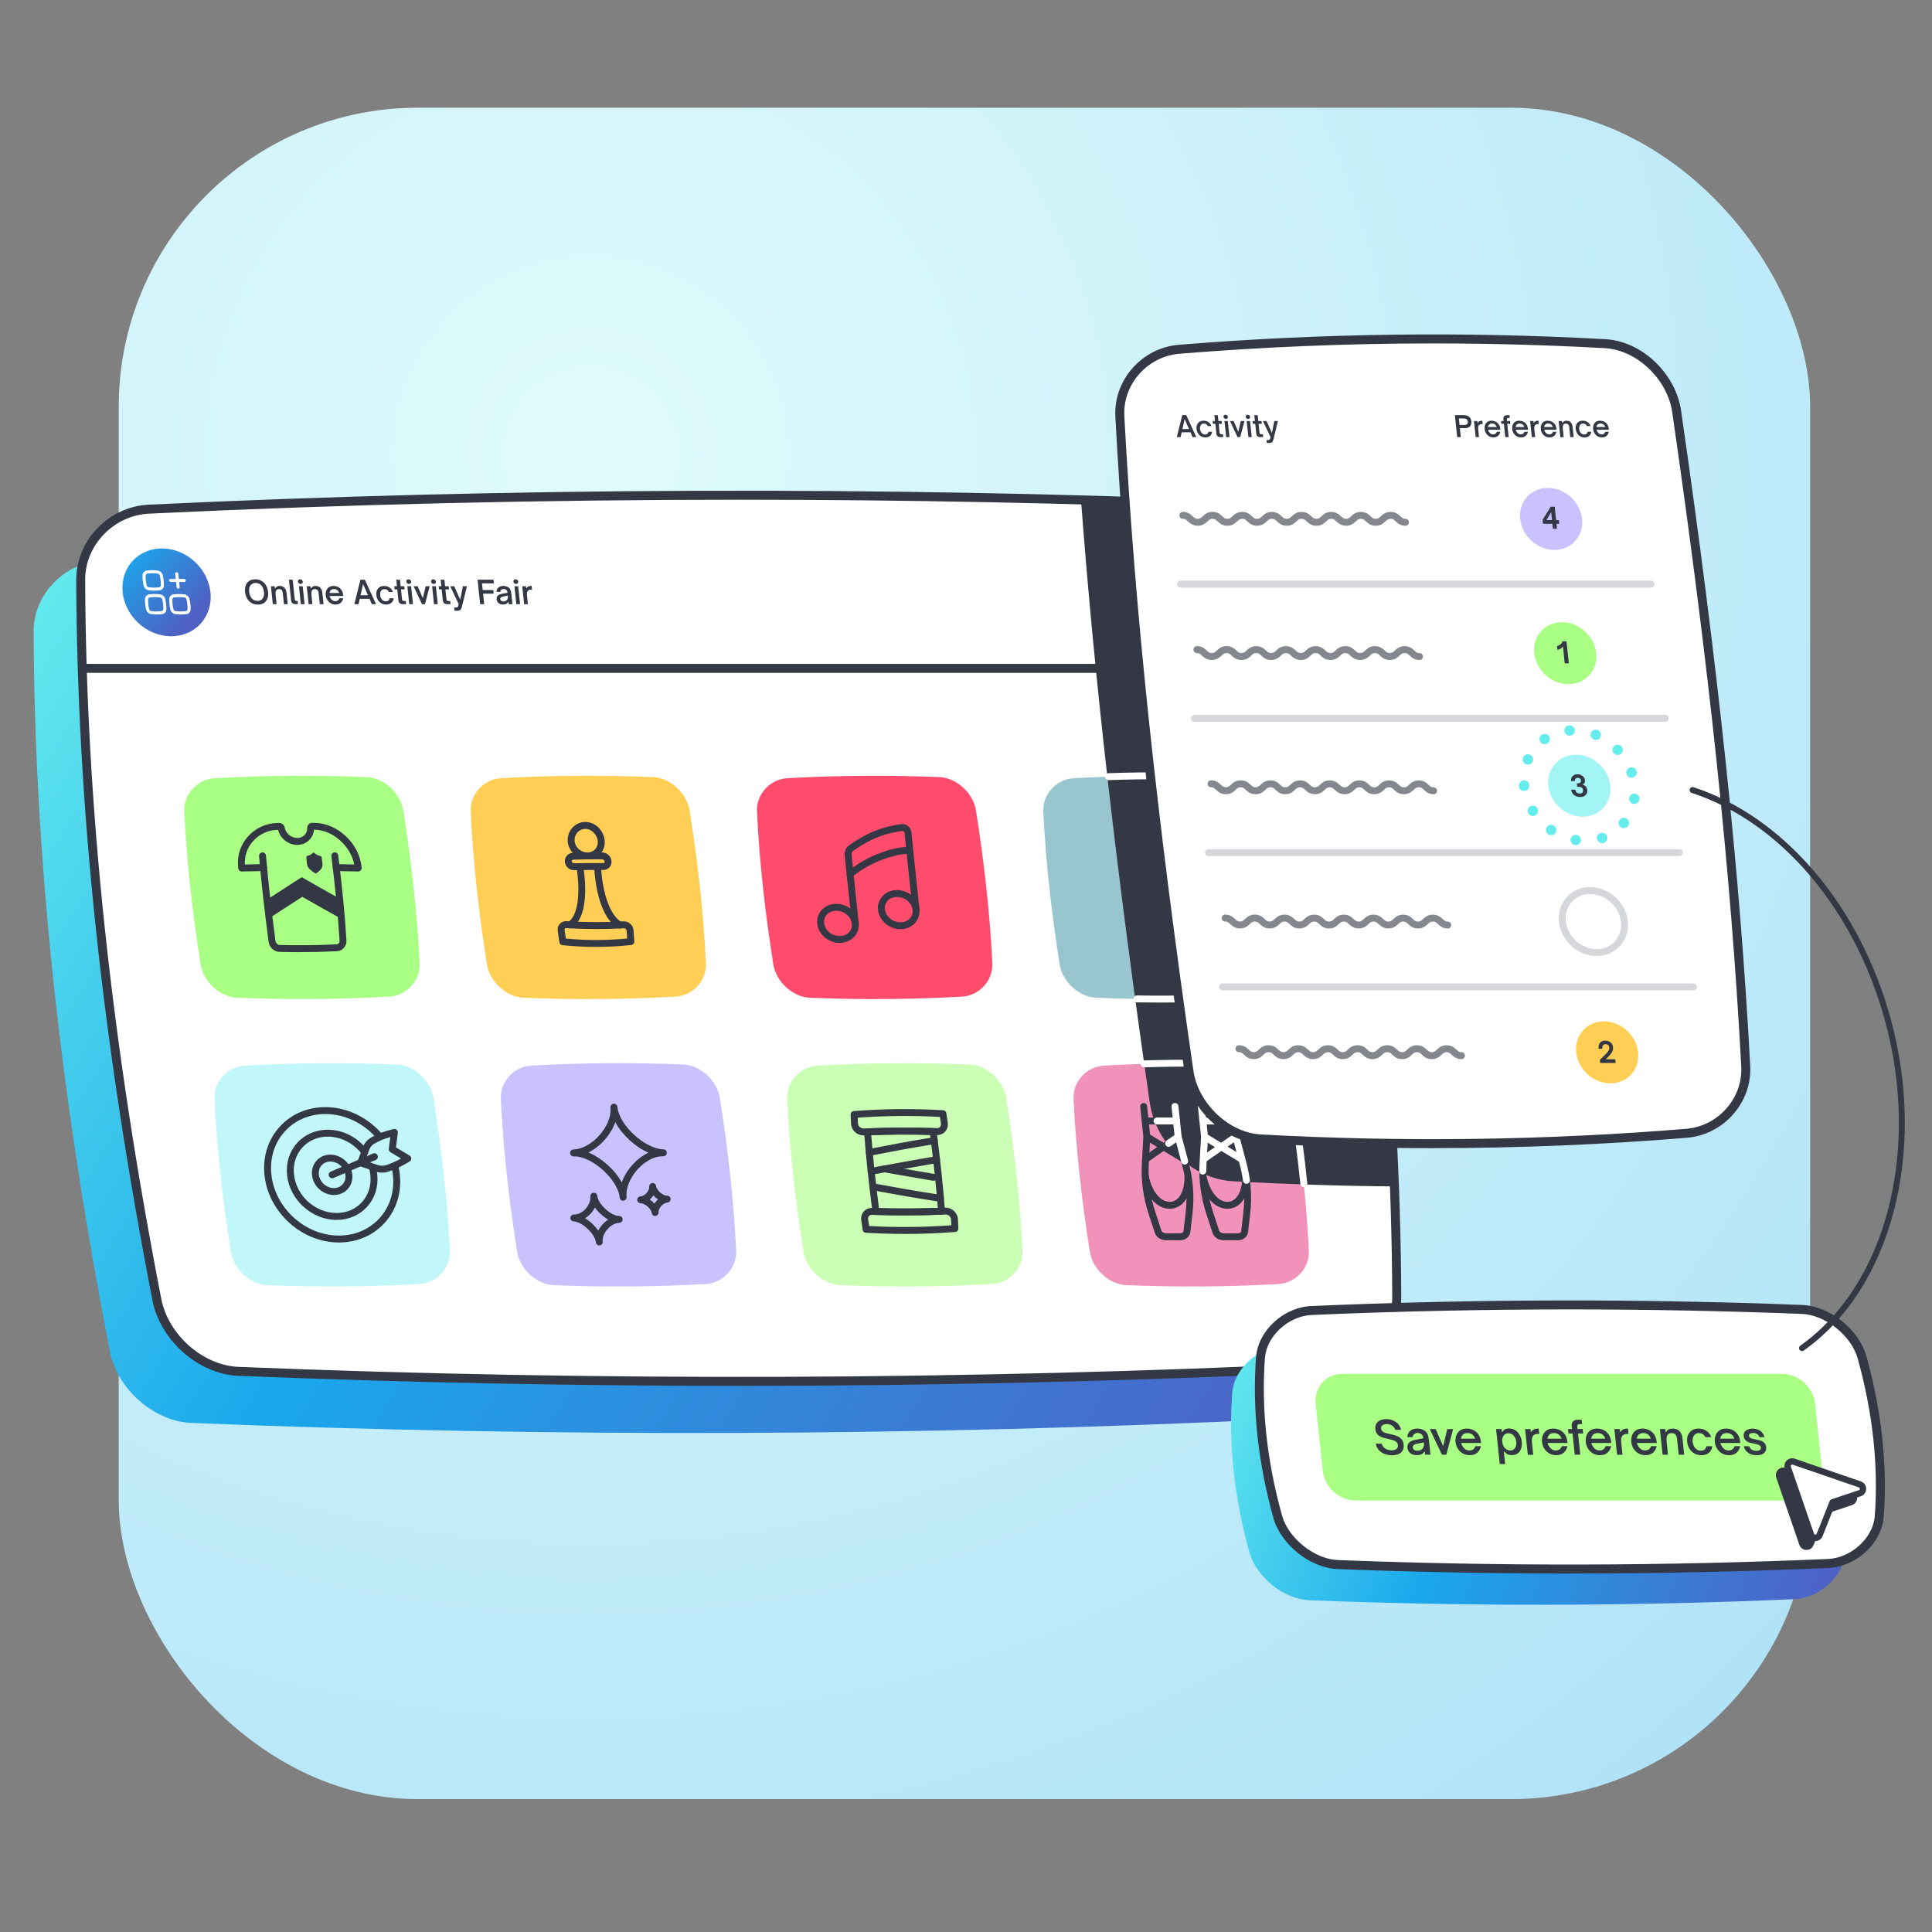 <?xml version="1.0" encoding="UTF-8"?>
<svg xmlns="http://www.w3.org/2000/svg" xmlns:xlink="http://www.w3.org/1999/xlink" viewBox="0 0 646 646">
  <rect x="0" y="0" width="646" height="646" fill="#808080" stroke="none"/>
  <defs>
    <style>.cls-1{fill:url(#New_Gradient_Swatch-2);}.cls-1,.cls-2,.cls-3,.cls-4,.cls-5,.cls-6,.cls-7,.cls-8,.cls-9,.cls-10,.cls-11,.cls-12,.cls-13,.cls-14,.cls-15,.cls-16,.cls-17,.cls-18{stroke-width:0px;}.cls-2{fill:url(#radial-gradient);}.cls-3{fill:url(#New_Gradient_Swatch_copy_8);}.cls-4{fill:url(#New_Gradient_Swatch);}.cls-5{fill:#99c5cf;}.cls-6{fill:#343744;}.cls-7{fill:#cac1ff;}.cls-8{fill:#cbffb5;}.cls-9{fill:#d6d7da;}.cls-10{fill:#a8ff83;}.cls-11{fill:#a3f4f4;}.cls-12{fill:#85878f;}.cls-13{fill:#c1f7f8;}.cls-14{fill:#fff;}.cls-15{fill:#ffcf55;}.cls-16{fill:#f092b9;}.cls-17{fill:#ff4c6d;}.cls-18{fill:#65eced;}</style>
    <radialGradient id="radial-gradient" cx="197.51" cy="151.67" fx="197.51" fy="151.67" r="836.81" gradientUnits="userSpaceOnUse">
      <stop offset="0" stop-color="#e0fbfb"></stop>
      <stop offset=".87" stop-color="#a3dcf7"></stop>
    </radialGradient>
    <linearGradient id="New_Gradient_Swatch" x1="8.76" y1="189.89" x2="449.51" y2="469.36" gradientUnits="userSpaceOnUse">
      <stop offset="0" stop-color="#65eced"></stop>
      <stop offset=".42" stop-color="#1aa7ec"></stop>
      <stop offset="1" stop-color="#4f60c5"></stop>
    </linearGradient>
    <linearGradient id="New_Gradient_Swatch-2" x1="407.82" y1="450.16" x2="613.68" y2="531.69" xlink:href="#New_Gradient_Swatch"></linearGradient>
    <linearGradient id="New_Gradient_Swatch_copy_8" x1="89.94" y1="211.56" x2="66.59" y2="186.36" gradientTransform="translate(131.76 -9.53) rotate(46.5) skewX(6)" gradientUnits="userSpaceOnUse">
      <stop offset=".2" stop-color="#4f60c3"></stop>
      <stop offset="1" stop-color="#1da4ea"></stop>
    </linearGradient>
  </defs>
  <g id="Layer_1">
    <rect class="cls-2" x="39.7" y="36.02" width="565.55" height="565.55" rx="100" ry="100"></rect>
  </g>
  <g id="Layer_2">
    <path class="cls-4" d="m428.53,474.47c-121.52,5.77-243.04,6.21-364.57,1.31-12.45-.52-24.74-11.25-27.22-23.88-15.76-80.94-25.21-161.25-25.49-240.79-.02-12.4,10.32-23,22.77-23.61,121.52-5.77,243.04-6.21,364.57-1.31,12.45.52,24.74,11.25,27.22,23.88,15.76,80.94,25.21,161.25,25.49,240.79.02,12.4-10.32,23-22.77,23.61Z"></path>
    <path class="cls-14" d="m444.27,457.23c-121.52,5.77-243.04,6.21-364.57,1.31-12.45-.52-24.74-11.25-27.22-23.88-15.76-80.94-25.21-161.25-25.49-240.79-.02-12.4,10.32-23,22.77-23.61,121.52-5.77,243.04-6.21,364.57-1.31,12.45.52,24.74,11.25,27.22,23.88,15.76,80.94,25.21,161.25,25.49,240.79.02,12.4-10.32,23-22.77,23.61Z"></path>
    <path class="cls-6" d="m246.86,463.39c-55.89,0-111.72-1.12-167.22-3.35-13.17-.55-26.02-11.8-28.63-25.09-16.9-86.82-25.25-165.67-25.52-241.08-.02-13.19,10.83-24.46,24.19-25.12,121-5.75,243.71-6.19,364.7-1.32,13.17.55,26.02,11.8,28.63,25.09,16.9,86.82,25.25,165.67,25.52,241.08.02,13.19-10.83,24.46-24.19,25.12h0c-65.5,3.11-131.52,4.67-197.48,4.67Zm.3-296.3c-65.92,0-131.88,1.55-197.34,4.66-11.78.58-21.36,10.5-21.34,22.11.27,75.21,8.6,153.88,25.46,240.51,2.36,12,13.94,22.18,25.81,22.67,120.9,4.87,243.52,4.43,364.43-1.31h0c11.79-.58,21.36-10.5,21.34-22.11-.27-75.21-8.6-153.88-25.46-240.51-2.37-12.01-13.94-22.18-25.81-22.67-55.45-2.23-111.26-3.35-167.1-3.35Z"></path>
    <path class="cls-16" d="m427.53,429.34c-16.97.95-33.94,1.08-50.92.37-5.74-.25-11.26-5.33-12.2-11.16-2.71-17.23-4.67-34.3-5.46-51.18-.25-5.71,4.37-10.71,10.11-11.06,16.97-.95,33.94-1.08,50.92-.37,5.74.25,11.26,5.33,12.2,11.16,2.71,17.23,4.67,34.3,5.46,51.18.25,5.71-4.37,10.71-10.11,11.06Z"></path>
    <path class="cls-5" d="m417.43,333.24c-16.97.95-33.94,1.08-50.92.37-5.74-.25-11.26-5.33-12.2-11.16-2.71-17.23-4.67-34.3-5.46-51.18-.25-5.71,4.37-10.71,10.11-11.06,16.97-.95,33.94-1.08,50.92-.37,5.74.25,11.26,5.33,12.2,11.16,2.71,17.23,4.67,34.3,5.46,51.18.25,5.71-4.37,10.71-10.11,11.06Z"></path>
    <path class="cls-6" d="m440.81,192.72c-2.44-12.63-14.68-23.39-27.13-23.92-17.03-.71-34.05-1.3-51.08-1.79,4.96,66.36,13.16,133.67,23.02,201.69,1.91,12.99,13.83,24.38,26.52,25.11,18,1,35.99,1.57,53.99,1.73-3.35-67.12-12.31-134.75-25.33-202.82Z"></path>
    <path class="cls-6" d="m467.36,396.71h-1.23c-18.08-.17-36.26-.76-54.05-1.75-13.21-.75-25.59-12.46-27.6-26.09-11.05-76.23-18.58-142.23-23.03-201.78l-.1-1.28,1.28.04c17.61.51,34.8,1.11,51.09,1.79,13.02.56,25.68,11.71,28.22,24.86h0c13.85,72.44,22.14,138.84,25.35,202.99l.06,1.22Zm-103.5-228.51c4.46,59.16,11.95,124.7,22.91,200.33,1.86,12.6,13.27,23.42,25.45,24.12,17.35.97,35.07,1.54,52.71,1.72-3.24-63.66-11.5-129.57-25.25-201.44-2.35-12.16-14.04-22.47-26.05-22.99-15.88-.66-32.62-1.25-49.78-1.75Z"></path>
    <path class="cls-10" d="m130.2,333.24c-16.97.95-33.94,1.08-50.92.37-5.74-.25-11.26-5.33-12.2-11.16-2.71-17.23-4.67-34.3-5.46-51.18-.25-5.71,4.37-10.71,10.11-11.06,16.97-.95,33.94-1.08,50.92-.37,5.74.25,11.26,5.33,12.2,11.16,2.71,17.23,4.67,34.3,5.46,51.18.25,5.71-4.37,10.71-10.11,11.06Z"></path>
    <path class="cls-14" d="m388.15,335.22c-2.68,0-5.36-.02-8.03-.06-.64,0-1.15-.54-1.14-1.17,0-.63.53-1.14,1.16-1.14h.02c12.35.19,24.87-.06,37.22-.76,5.11-.31,9.24-4.82,9.02-9.85-.73-15.7-2.51-32.4-5.45-51.05-.86-5.29-5.94-9.96-11.11-10.19-12.98-.54-26.16-.59-39.15-.16-.63.04-1.17-.48-1.19-1.12-.02-.64.48-1.17,1.12-1.19,13.05-.44,26.29-.39,39.33.16,6.3.28,12.26,5.72,13.3,12.13,2.95,18.74,4.74,35.52,5.47,51.32.27,6.27-4.86,11.88-11.2,12.26-9.74.55-19.58.82-29.36.82Z"></path>
    <path class="cls-13" d="m140.3,429.34c-16.97.95-33.94,1.08-50.92.37-5.74-.25-11.26-5.33-12.2-11.16-2.71-17.23-4.67-34.3-5.46-51.18-.25-5.71,4.37-10.71,10.11-11.06,16.97-.95,33.94-1.08,50.92-.37,5.74.25,11.26,5.33,12.2,11.16,2.71,17.23,4.67,34.3,5.46,51.18.25,5.71-4.37,10.71-10.11,11.06Z"></path>
    <path class="cls-15" d="m225.94,333.24c-16.97.95-33.94,1.08-50.92.37-5.74-.25-11.26-5.33-12.2-11.16-2.71-17.23-4.67-34.3-5.46-51.18-.25-5.71,4.37-10.71,10.11-11.06,16.97-.95,33.94-1.08,50.92-.37,5.74.25,11.26,5.33,12.2,11.16,2.71,17.23,4.67,34.3,5.46,51.18.25,5.71-4.37,10.71-10.11,11.06Z"></path>
    <path class="cls-7" d="m236.04,429.34c-16.97.95-33.94,1.08-50.92.37-5.74-.25-11.26-5.33-12.2-11.16-2.71-17.23-4.67-34.3-5.46-51.18-.25-5.71,4.37-10.71,10.11-11.06,16.97-.95,33.94-1.08,50.92-.37,5.74.25,11.26,5.33,12.2,11.16,2.71,17.23,4.67,34.3,5.46,51.18.25,5.71-4.37,10.71-10.11,11.06Z"></path>
    <path class="cls-17" d="m321.69,333.24c-16.97.95-33.94,1.08-50.92.37-5.74-.25-11.26-5.33-12.2-11.16-2.71-17.23-4.67-34.3-5.46-51.18-.25-5.71,4.37-10.71,10.11-11.06,16.97-.95,33.94-1.08,50.92-.37,5.74.25,11.26,5.33,12.2,11.16,2.71,17.23,4.67,34.3,5.46,51.18.25,5.71-4.37,10.71-10.11,11.06Z"></path>
    <path class="cls-8" d="m331.79,429.34c-16.97.95-33.94,1.08-50.92.37-5.74-.25-11.26-5.33-12.2-11.16-2.71-17.23-4.67-34.3-5.46-51.18-.25-5.71,4.37-10.71,10.11-11.06,16.97-.95,33.94-1.08,50.92-.37,5.74.25,11.26,5.33,12.2,11.16,2.71,17.23,4.67,34.3,5.46,51.18.25,5.71-4.37,10.71-10.11,11.06Z"></path>
    <rect class="cls-6" x="28.25" y="221.98" width="419.46" height="3"></rect>
    <path class="cls-6" d="m100.17,318.37c-2.24,0-4.48-.03-6.72-.09-1.8-.05-3.39-1.52-3.64-3.36-1.48-11.3-2.49-20.4-3.18-28.65-.05-.64.42-1.2,1.06-1.25.63-.06,1.19.42,1.25,1.06.69,8.21,1.69,17.28,3.17,28.54.09.7.75,1.33,1.41,1.35,6.32.17,12.72.09,19.03-.21.28-.01.53-.14.72-.35.19-.22.29-.5.27-.79-.5-8.43-1.4-17.69-2.74-28.32-.08-.63.37-1.21,1-1.29.63-.07,1.21.37,1.29,1,1.35,10.68,2.25,19.99,2.75,28.47.05.91-.25,1.79-.86,2.47-.6.67-1.43,1.07-2.33,1.11-4.14.2-8.32.3-12.49.3Z"></path>
    <path class="cls-6" d="m119.77,291.39h-.03c-2.44-.06-4.88-.1-7.32-.14-.64,0-1.15-.54-1.14-1.17,0-.64.53-1.11,1.17-1.14,1.99.03,3.98.07,5.98.11-1.09-6.08-7.09-11.46-13.07-11.61h-.37c-.12,1.31-.67,2.51-1.58,3.43-1.04,1.05-2.47,1.63-4.02,1.63h0c-2.99,0-5.68-2.13-6.41-5.01l-.55.02c-2.95.11-5.79,1.47-7.8,3.73-1.96,2.2-2.93,4.97-2.75,7.81,2.08-.05,4.17-.08,6.25-.11h.02c.63,0,1.15.51,1.16,1.14,0,.64-.5,1.16-1.14,1.17-2.44.04-4.88.08-7.32.14-.59.04-1.13-.45-1.18-1.06l-.08-.92c-.28-3.54.9-6.99,3.32-9.71,2.42-2.72,5.87-4.37,9.45-4.5l.96-.03c.92-.01,1.69.62,1.86,1.51.38,2.01,2.2,3.52,4.23,3.52h0c.93,0,1.77-.34,2.38-.95.61-.61.94-1.46.93-2.39,0-.48.18-.92.51-1.25.33-.33.77-.51,1.24-.49l.95.02c7.29.18,14.33,6.6,15.38,14.02l.12.93c.04.33-.06.67-.29.92-.22.25-.53.38-.86.38Z"></path>
    <path class="cls-6" d="m105.07,285.18c.63.53,1.35.89,2.13,1.08.16.04.3.17.32.34.13.78.24,1.56.32,2.34.08.77-.24,1.43-.82,2.01-.4.41-.93.81-1.22,1.03-.13.1-.3.1-.45,0-.33-.22-.95-.63-1.44-1.04-.71-.59-1.18-1.26-1.27-2.03-.09-.78-.16-1.56-.21-2.35,0-.16.1-.3.25-.33.74-.18,1.38-.52,1.9-1.04.13-.13.33-.13.49,0Z"></path>
    <path class="cls-6" d="m113.58,300.49c-4.21-2.34-8.46-4.77-12.69-7.19-3.88,2.52-7.78,5.05-11.64,7.52.22,1.95.45,3.9.69,5.86.42-.04.84-.16,1.22-.4,3.27-2.09,6.59-4.25,9.91-6.41,3.83,2.18,7.64,4.35,11.4,6.43.43.24.9.34,1.37.33.1,0,.2-.01.29-.03-.17-2.03-.35-4.07-.55-6.11Z"></path>
    <path class="cls-6" d="m208.38,401.51c-.58,0-1.09-.44-1.15-1.04-.65-6.15-9.3-13.93-15.27-13.8-.05,0-.1,0-.15,0-.61,0-1.16-.48-1.19-1.12-.02-.63.47-1.17,1.1-1.2.05,0,.1,0,.15,0,2.86-.13,6.07-1.92,8.62-4.83,2.53-2.88,3.89-6.27,3.65-9.09,0-.04,0-.09-.01-.14-.06-.63.41-1.19,1.04-1.25.63-.05,1.19.4,1.26,1.03,0,.04,0,.09.01.13.62,6.04,9.12,13.87,15.32,14.11.03,0,.07,0,.1,0,.64.02,1.13.56,1.11,1.19-.02.64-.54,1.12-1.19,1.12-.03,0-.06,0-.1,0-2.68-.07-5.78,1.48-8.29,4.16-2.7,2.88-4.19,6.49-3.88,9.43h0s0,0,0,0c.07.63-.4,1.2-1.03,1.27-.04,0-.08,0-.12,0Zm-11.64-16.15c4.41,1.79,8.84,5.76,11.16,10.02.75-2.15,2.05-4.28,3.82-6.17,1.57-1.67,3.31-2.96,5.11-3.79-4.45-1.94-8.82-5.96-11.1-10.2-.71,2.01-1.9,4.02-3.49,5.84-1.64,1.86-3.54,3.33-5.5,4.3Z"></path>
    <path class="cls-6" d="m200.4,416.44c-.57,0-1.07-.42-1.15-1.01v-.06c-.39-2.88-4.49-6.76-7.4-6.97-.02,0-.04,0-.06,0-.63-.05-1.11-.6-1.07-1.23s.58-1.1,1.22-1.08c.02,0,.04,0,.05,0,1.16.06,2.52-.58,3.64-1.73,1.24-1.29,1.92-2.92,1.77-4.27-.07-.63.39-1.2,1.02-1.27.63-.08,1.2.38,1.28,1.01.33,2.84,4.58,6.75,7.33,6.75.64,0,1.15.52,1.16,1.15s-.51,1.16-1.15,1.16c-1.29,0-2.8.82-3.95,2.14-1.13,1.29-1.71,2.8-1.56,4.06v.06c.08.63-.37,1.21-1,1.28-.05,0-.1,0-.14,0Zm-4.78-9.09c1.69,1,3.29,2.5,4.41,4.13.34-.68.79-1.34,1.34-1.96.6-.69,1.28-1.27,1.99-1.73-1.7-.96-3.31-2.44-4.44-4.06-.4.8-.95,1.56-1.61,2.25-.53.55-1.1,1.01-1.69,1.38Z"></path>
    <path class="cls-6" d="m219.04,406.59c-.59,0-1.1-.45-1.15-1.06,0,0,0,0,0,0-.12-1.32-2.24-3.19-3.63-3.19h-.03c-.63,0-1.15-.51-1.16-1.14,0-.64.5-1.16,1.14-1.17.61-.01,1.39-.46,2-1.14.6-.67.93-1.45.87-2.04,0,0,0,0,0,0h0c-.06-.64.4-1.2,1.03-1.27.64-.05,1.2.4,1.27,1.03.14,1.36,2.27,3.2,3.63,3.19.02,0,.04,0,.07,0,.62,0,1.13.49,1.15,1.11.02.64-.47,1.17-1.11,1.2,0,0-.02,0-.03,0-.61.03-1.4.48-2,1.17-.6.68-.95,1.47-.9,2.06,0,0,0,0,0,0,.05.64-.42,1.19-1.05,1.25-.03,0-.07,0-.1,0Zm-1.78-5.52c.57.39,1.1.86,1.55,1.37.16-.24.35-.48.55-.71.21-.24.43-.46.67-.66-.57-.38-1.1-.85-1.55-1.36-.16.24-.34.47-.54.7-.21.24-.44.46-.68.66Z"></path>
    <path class="cls-6" d="m196.44,287.34c-3.39,0-6.35-2.66-6.62-5.96h0c-.13-1.66.42-3.32,1.52-4.56,1.08-1.21,2.55-1.91,4.15-1.98,3.31-.14,6.3,2.61,6.68,6.09.19,1.69-.3,3.29-1.38,4.5-1.07,1.21-2.59,1.88-4.28,1.91h-.06Zm-4.32-6.15c.17,2.12,2.1,3.84,4.31,3.84h.04c1.03-.01,1.94-.41,2.58-1.13.63-.72.92-1.68.81-2.72-.25-2.26-2.19-4.09-4.29-4.03-.96.04-1.85.46-2.5,1.2-.68.77-1.02,1.8-.94,2.83h0Z"></path>
    <path class="cls-6" d="m191.93,290.95c-1.58,0-2.91-1.2-3.06-2.75-.07-.78.17-1.53.68-2.11.52-.59,1.24-.93,2.04-.95,3.24-.11,6.52-.15,9.77-.12,1.56.01,2.93,1.25,3.1,2.83.09.79-.16,1.58-.67,2.15-.51.57-1.31.88-2.06.89h0c-3.23-.02-6.51,0-9.74.06h-.06Zm7.4-3.63c-2.56,0-5.13.04-7.66.13-.15,0-.29.07-.38.17-.06.07-.13.19-.11.37.03.35.38.65.76.65h.01c3.25-.06,6.55-.08,9.8-.06.1-.01.25-.04.33-.13.08-.08.11-.21.09-.35-.04-.4-.44-.77-.82-.77-.67,0-1.34,0-2.01,0Z"></path>
    <path class="cls-6" d="m207.25,310.46c-.2,0-.4-.05-.58-.16-3.19-1.85-5.5-5.9-6.88-12.02-.97-4.33-1.15-8.48-1.09-8.8l1.13.24.24,1.13-.24-1.13,1.16.02c0,2.9,1.23,15.3,6.84,18.56.55.32.74,1.03.42,1.58-.21.37-.6.58-1,.58Z"></path>
    <path class="cls-6" d="m190.61,310.41c-.37,0-.74-.18-.96-.51-.36-.53-.21-1.25.32-1.6,4.54-3.04,3.5-14.53,2.77-18.31l1.14-.22h0s1.05-.49,1.05-.49c.06.14,3.14,16.37-3.67,20.93-.2.13-.42.2-.64.2Zm3.43-19.51h0,0Z"></path>
    <path class="cls-6" d="m199.34,316.62c-3.77,0-7.54-.2-11.29-.59-.53-.06-.95-.46-1.02-.99-.18-1.27-.36-2.54-.54-3.81-.12-.87.13-1.72.69-2.33.57-.61,1.4-.94,2.3-.88,6.28.39,12.64.41,18.92.05,1.77-.1,3.3,1.23,3.43,2.95.09,1.25.18,2.49.25,3.74.04.62-.41,1.16-1.03,1.22-3.88.42-7.79.63-11.7.63Zm-10.15-2.8c6.81.66,13.7.65,20.51-.02-.06-.87-.12-1.74-.18-2.61-.03-.48-.49-.84-.99-.81-6.37.37-12.82.35-19.19-.05-.2-.02-.36.04-.46.14-.11.12-.12.31-.1.44.13.97.27,1.94.41,2.9Z"></path>
    <path class="cls-6" d="m280.76,315.29c-3.76,0-7.13-2.88-7.5-6.42h0c-.18-1.7.34-3.33,1.46-4.58,1.19-1.33,2.98-2.09,4.9-2.09,3.76,0,7.13,2.88,7.5,6.42.18,1.7-.34,3.33-1.46,4.57-1.19,1.33-2.98,2.09-4.9,2.09Zm-5.2-6.66c.25,2.4,2.58,4.35,5.2,4.35,1.28,0,2.42-.47,3.18-1.32.68-.75.99-1.74.88-2.78-.25-2.4-2.58-4.35-5.2-4.35-1.28,0-2.42.47-3.18,1.32-.68.75-.99,1.74-.88,2.79h0Z"></path>
    <rect class="cls-6" x="283.94" y="291.91" width="2.31" height="16.88" transform="translate(-29.83 31.44) rotate(-6)"></rect>
    <path class="cls-6" d="m301.07,310.69c-3.76,0-7.13-2.88-7.5-6.42h0c-.18-1.7.34-3.33,1.46-4.57,1.19-1.33,2.98-2.09,4.9-2.09,3.76,0,7.13,2.88,7.5,6.42.18,1.7-.34,3.33-1.46,4.57-1.19,1.33-2.98,2.09-4.9,2.09Zm-1.13-10.77c-1.28,0-2.42.47-3.18,1.32-.68.75-.99,1.74-.88,2.79h0c.25,2.4,2.58,4.35,5.2,4.35,1.29,0,2.42-.47,3.18-1.32.68-.75.99-1.74.88-2.78-.25-2.4-2.58-4.35-5.2-4.35Z"></path>
    <rect class="cls-6" x="304.07" y="283.99" width="2.31" height="20.22" transform="translate(-29.07 33.51) rotate(-6)"></rect>
    <path class="cls-6" d="m283.32,294.52l-.89-8.47c-.15-1.42.48-2.77,1.64-3.51.08-.06,3.55-2.64,8.07-4.55,4.55-1.92,9.06-2.4,9.25-2.42.71-.11,1.52.1,2.17.59.66.51,1.09,1.26,1.17,2.06l.77,7.37-1.38-.11c-.07,0-3.6-.2-9.66,2.15-5.31,2.05-9.43,5.47-9.47,5.5l-1.66,1.39Zm18.44-16.67s-.05,0-.07,0c-.11.01-4.43.48-8.65,2.26-4.25,1.79-7.61,4.29-7.65,4.31-.49.32-.71.82-.65,1.37l.45,4.28c1.78-1.27,4.83-3.21,8.44-4.61,4.42-1.71,7.61-2.17,9.3-2.28l-.5-4.74c-.02-.18-.12-.34-.28-.47-.12-.09-.26-.14-.39-.14Z"></path>
    <path class="cls-6" d="m113.32,415.45c-12.42,0-23.58-10.1-24.88-22.51-.64-6.09,1.14-11.81,5.02-16.12,3.85-4.28,9.3-6.63,15.35-6.63,12.42,0,23.58,10.1,24.88,22.51.64,6.09-1.14,11.82-5.02,16.12-3.85,4.28-9.3,6.63-15.35,6.63Zm-4.51-42.95c-5.38,0-10.22,2.08-13.63,5.87-3.43,3.81-5.01,8.9-4.44,14.33h0c1.18,11.27,11.32,20.44,22.58,20.44,5.38,0,10.22-2.08,13.63-5.87,3.43-3.81,5.01-8.91,4.44-14.33-1.18-11.27-11.32-20.44-22.58-20.44Z"></path>
    <path class="cls-6" d="m112.53,407.9c-8.25,0-15.67-6.71-16.54-14.96-.43-4.06.77-7.89,3.36-10.77,2.57-2.86,6.21-4.43,10.25-4.43,8.25,0,15.67,6.71,16.54,14.96.43,4.06-.77,7.89-3.36,10.77-2.57,2.86-6.21,4.43-10.25,4.43Zm-2.93-27.85c-3.37,0-6.4,1.3-8.53,3.67-2.15,2.39-3.13,5.57-2.78,8.98h0c.75,7.11,7.13,12.89,14.24,12.89,3.37,0,6.4-1.3,8.53-3.67,2.15-2.39,3.13-5.58,2.78-8.98-.75-7.11-7.13-12.89-14.24-12.89Z"></path>
    <path class="cls-6" d="m111.65,399.57c-3.66,0-6.95-2.98-7.33-6.63-.19-1.83.35-3.56,1.52-4.86,1.17-1.3,2.81-2.01,4.63-2.01,3.66,0,6.95,2.97,7.33,6.63.19,1.83-.35,3.56-1.52,4.86-1.17,1.3-2.81,2.01-4.63,2.01Zm-1.18-11.19c-1.16,0-2.19.44-2.92,1.25-.73.81-1.06,1.9-.94,3.07h0c.26,2.52,2.52,4.56,5.03,4.56,1.16,0,2.19-.44,2.92-1.25.73-.81,1.07-1.9.94-3.07-.26-2.51-2.52-4.56-5.04-4.56Z"></path>
    <path class="cls-13" d="m136.36,387.38c-2.4,1.49-4.71,2.6-6.92,3.29-1.15.36-2.42.34-3.63-.08l-5.22-1.79,1.84-4.86c.39-1.03,1.08-1.9,2.01-2.46,2.13-1.26,4.62-2.2,7.42-2.85l-.71,5.62,5.21,3.12Z"></path>
    <path class="cls-6" d="m127.76,392.09c-.78,0-1.56-.13-2.33-.4l-5.21-1.79c-.3-.1-.54-.32-.67-.6-.13-.28-.15-.61-.03-.9l1.84-4.86c.5-1.31,1.36-2.36,2.5-3.04,2.16-1.29,4.77-2.29,7.75-2.98.37-.09.76.01,1.04.27s.42.63.37,1l-.62,4.87,4.56,2.73c.35.21.56.58.56.98s-.2.78-.55.99c-2.51,1.56-4.93,2.71-7.19,3.42-.66.21-1.34.31-2.02.31Zm-5.67-3.99l4.09,1.41c.97.34,1.98.36,2.91.07,1.58-.49,3.26-1.23,5-2.2l-3.54-2.12c-.39-.24-.61-.68-.55-1.14l.5-3.93c-2.08.6-3.91,1.37-5.47,2.29-.69.41-1.21,1.05-1.52,1.87l-1.42,3.74Z"></path>
    <line class="cls-14" x1="125.19" y1="386.77" x2="111.06" y2="392.82"></line>
    <path class="cls-6" d="m111.06,393.97c-.45,0-.88-.26-1.06-.7-.25-.59.02-1.27.61-1.52l14.12-6.05c.59-.25,1.27.02,1.52.61.25.59-.02,1.27-.61,1.52l-14.12,6.05c-.15.06-.3.09-.45.09Z"></path>
    <path class="cls-6" d="m288.74,379.64c-2.2,0-4.05-1.7-4.17-3.85-.06-1.03-.11-2.05-.15-3.08-.03-.62.44-1.15,1.06-1.2,9.92-.78,19.97-.87,29.88-.28.55.03.99.44,1.07.98.16,1.05.31,2.1.46,3.15.17,1.13-.14,2.19-.85,2.99-.7.79-1.74,1.23-2.87,1.18h0c-8.04-.27-16.21-.23-24.27.11-.06,0-.11,0-.17,0Zm-1.95-5.91c.03.64.06,1.29.1,1.93.05.96.9,1.68,1.93,1.66,8.12-.34,16.35-.38,24.44-.11.45,0,.83-.13,1.07-.41.25-.28.35-.67.28-1.12-.11-.74-.21-1.47-.32-2.21-9.13-.51-18.37-.42-27.51.25Z"></path>
    <path class="cls-6" d="m302.42,412.58c-4.31,0-8.62-.13-12.91-.38-.55-.03-.99-.44-1.07-.98-.16-1.05-.31-2.1-.46-3.15-.17-1.13.14-2.19.84-2.99.7-.79,1.75-1.24,2.87-1.18,8.05.27,16.22.23,24.27-.1,2.28-.08,4.22,1.64,4.34,3.85.06,1.03.11,2.05.15,3.08.03.62-.44,1.15-1.06,1.2-5.63.44-11.3.67-16.97.67Zm-11.83-2.64c9.13.51,18.38.42,27.51-.25-.03-.64-.06-1.29-.1-1.93-.05-.96-.91-1.71-1.93-1.66-8.11.34-16.34.38-24.44.1-.44,0-.83.13-1.07.41-.25.28-.35.67-.28,1.11.11.74.21,1.48.32,2.21Z"></path>
    <path class="cls-6" d="m302.43,406.39c-3.21,0-6.41-.05-9.6-.14-.57-.02-1.04-.45-1.11-1.01-1.32-10.35-2.21-18.83-2.8-26.71-.02-.31.08-.62.29-.86.21-.23.5-.37.82-.38,7.32-.28,14.73-.31,22.03-.1.57.02,1.04.45,1.11,1.01,1.32,10.35,2.21,18.84,2.8,26.71.02.31-.08.62-.29.86-.21.23-.5.37-.82.38-4.12.16-8.28.24-12.43.24Zm-8.54-2.42c6.54.17,13.15.15,19.69-.08-.57-7.25-1.39-15.06-2.57-24.41-6.53-.17-13.14-.15-19.69.08.57,7.25,1.39,15.07,2.57,24.41Z"></path>
    <path class="cls-6" d="m290.65,386.5c-.54,0-1.03-.38-1.13-.94-.12-.63.29-1.23.91-1.36,6.62-1.29,14.3-2.76,21.8-3.94.63-.09,1.22.33,1.32.96.1.63-.33,1.22-.96,1.32-7.46,1.17-15.12,2.64-21.72,3.92-.07.01-.15.02-.22.02Z"></path>
    <path class="cls-6" d="m291.28,392.8c-.55,0-1.04-.39-1.14-.95-.11-.63.31-1.23.94-1.34,2.48-.44,4.95-.89,7.43-1.34,4.74-.86,9.65-1.75,14.46-2.56.63-.1,1.23.32,1.33.95.11.63-.32,1.23-.95,1.33-4.8.81-9.7,1.7-14.44,2.55-2.48.45-4.96.9-7.44,1.34-.07.01-.14.02-.2.02Z"></path>
    <path class="cls-6" d="m314.47,401.84c-.06,0-.11,0-.17-.01-7.54-1.12-15.02-2.46-22.65-3.87-.63-.12-1.04-.72-.93-1.35s.72-1.04,1.35-.93c7.61,1.4,15.07,2.74,22.57,3.85.63.09,1.07.68.98,1.31-.08.57-.58.99-1.14.99Z"></path>
    <path class="cls-6" d="m312.15,394.82c-.06,0-.13,0-.19-.02-3.41-.57-6.83-1.17-10.24-1.76-2.06-.36-4.11-.71-6.17-1.07-.63-.11-1.05-.71-.94-1.33.11-.63.71-1.05,1.33-.94,2.06.35,4.11.71,6.17,1.07,3.41.59,6.82,1.18,10.23,1.75.63.11,1.06.7.95,1.33-.09.56-.58.96-1.14.96Z"></path>
    <path class="cls-6" d="m84.04,201.58c-.62-.38-1.1-.89-1.45-1.53-.35-.64-.57-1.35-.65-2.13-.08-.78-.01-1.49.2-2.12.22-.64.6-1.14,1.13-1.52.54-.38,1.23-.57,2.07-.57s1.57.19,2.19.57c.62.38,1.11.89,1.46,1.53.35.64.57,1.35.65,2.12.08.78.01,1.49-.2,2.13-.22.64-.6,1.15-1.14,1.53-.54.38-1.23.57-2.07.57s-1.58-.19-2.19-.57Zm3.8-1.47c.38-.55.52-1.28.42-2.19-.09-.9-.39-1.63-.88-2.18-.49-.55-1.13-.83-1.91-.83-.51,0-.94.13-1.29.38-.35.25-.59.61-.74,1.06-.15.45-.19.97-.13,1.56.06.59.21,1.12.46,1.57.24.46.56.81.96,1.06.4.25.86.38,1.37.38.78,0,1.36-.27,1.73-.83Z"></path>
    <path class="cls-6" d="m91.22,202.01l-.63-5.99h1.25l.09.81c.21-.34.44-.58.69-.72.25-.14.53-.2.87-.2.89,0,1.52.33,1.91.98.14.24.24.47.3.72.05.24.1.54.14.9l.37,3.51h-1.26l-.37-3.51c-.03-.31-.08-.57-.15-.77-.07-.2-.16-.36-.28-.47-.19-.19-.47-.29-.83-.29-.43,0-.74.13-.92.38-.12.17-.2.38-.24.66-.04.27-.03.64.02,1.11l.3,2.88h-1.25Z"></path>
    <path class="cls-6" d="m98.85,202.01c-.46,0-.81-.11-1.07-.32s-.41-.57-.46-1.06l-.71-6.8h1.25l.68,6.46c.02.24.08.4.17.5.09.1.24.15.45.15h.35l.11,1.06h-.77Z"></path>
    <path class="cls-6" d="m99.91,195.03c-.17-.15-.27-.33-.3-.55-.02-.22.04-.41.18-.55.14-.15.33-.22.55-.22s.43.07.6.22c.17.15.27.33.29.55.02.22-.04.41-.17.55-.14.15-.33.22-.56.22s-.42-.07-.6-.22Zm1.93,6.98h-1.25l-.63-5.99h1.25l.63,5.99Z"></path>
    <path class="cls-6" d="m103.2,202.01l-.63-5.99h1.25l.09.81c.21-.34.44-.58.69-.72.25-.14.53-.2.87-.2.89,0,1.52.33,1.91.98.14.24.24.47.3.72.05.24.1.54.14.9l.37,3.51h-1.26l-.37-3.51c-.03-.31-.08-.57-.15-.77-.07-.2-.16-.36-.28-.47-.19-.19-.47-.29-.83-.29-.43,0-.74.13-.92.38-.12.17-.2.38-.24.66-.04.27-.03.64.02,1.11l.3,2.88h-1.25Z"></path>
    <path class="cls-6" d="m110.62,201.73c-.48-.27-.86-.64-1.16-1.1-.3-.47-.47-.99-.54-1.58-.06-.54,0-1.05.17-1.53.17-.48.46-.87.87-1.16.41-.29.92-.44,1.54-.44.52,0,1.02.11,1.49.34.47.22.87.57,1.18,1.02.32.46.51,1.02.58,1.68l.03.32h-4.58c.07.28.16.5.27.67.18.34.41.6.69.79.28.19.6.29.93.29.36,0,.66-.09.89-.28.24-.19.4-.43.48-.71h1.29c-.12.62-.4,1.13-.83,1.52s-1.01.58-1.74.58c-.58,0-1.1-.13-1.58-.4Zm2.78-3.45c-.05-.22-.13-.41-.25-.57-.17-.25-.38-.44-.64-.57-.26-.13-.54-.2-.84-.2s-.58.07-.8.2c-.23.13-.4.32-.52.57-.08.14-.13.33-.15.57h3.21Z"></path>
    <path class="cls-6" d="m119.88,202.01h-1.39l2.02-8.18h1.48l3.74,8.18h-1.39l-.78-1.79h-3.26l-.41,1.79Zm1.52-6.72l-.84,3.74h2.47l-1.63-3.74Z"></path>
    <path class="cls-6" d="m127.53,201.74c-.47-.26-.85-.63-1.15-1.11-.3-.47-.48-1.02-.54-1.63-.06-.59,0-1.12.2-1.59.2-.47.5-.83.92-1.09.42-.26.91-.39,1.49-.39.7,0,1.31.18,1.83.54.52.36.88.84,1.09,1.46h-1.35c-.13-.3-.32-.53-.57-.7-.25-.17-.54-.25-.88-.25s-.6.08-.84.25c-.24.17-.41.41-.52.71-.11.31-.14.66-.1,1.06.04.42.15.78.33,1.09.17.31.4.56.67.73.27.17.57.26.89.26.36,0,.65-.09.87-.28.22-.19.36-.44.4-.76h1.35c-.06.66-.32,1.17-.78,1.54-.45.37-1.03.56-1.74.56-.58,0-1.1-.13-1.57-.4Z"></path>
    <path class="cls-6" d="m134.73,202.01c-.46,0-.81-.11-1.07-.32-.25-.21-.41-.57-.46-1.06l-.37-3.56h-.89l-.11-1.05h.89l-.23-2.19h1.25l.23,2.19h1.2l.11,1.05h-1.2l.34,3.21c.02.23.08.4.16.51.08.11.24.17.48.17h.62l.11,1.06h-1.06Z"></path>
    <path class="cls-6" d="m136.16,195.03c-.17-.15-.27-.33-.3-.55-.02-.22.04-.41.18-.55.14-.15.33-.22.55-.22s.43.07.6.22c.17.15.27.33.29.55.02.22-.04.41-.17.55-.14.15-.33.22-.56.22s-.42-.07-.6-.22Zm1.93,6.98h-1.25l-.63-5.99h1.25l.63,5.99Z"></path>
    <path class="cls-6" d="m142.11,202.01h-1.01l-2.8-5.99h1.35l1.74,4,.94-4h1.34l-1.56,5.99Z"></path>
    <path class="cls-6" d="m144.44,195.03c-.17-.15-.27-.33-.3-.55-.02-.22.04-.41.18-.55.14-.15.33-.22.55-.22s.43.07.6.22c.17.15.27.33.29.55.02.22-.04.41-.17.55-.14.15-.33.22-.56.22s-.42-.07-.6-.22Zm1.93,6.98h-1.25l-.63-5.99h1.25l.63,5.99Z"></path>
    <path class="cls-6" d="m149.58,202.01c-.46,0-.81-.11-1.07-.32-.25-.21-.41-.57-.46-1.06l-.37-3.56h-.89l-.11-1.05h.89l-.23-2.19h1.25l.23,2.19h1.2l.11,1.05h-1.2l.34,3.21c.02.23.08.4.16.51.08.11.24.17.48.17h.62l.11,1.06h-1.06Z"></path>
    <path class="cls-6" d="m151.99,204.2l-.11-1.08h.62c.22,0,.38-.03.48-.1.1-.07.19-.22.25-.44l.15-.58-2.84-5.97h1.35l1.99,4.49.9-4.49h1.35l-1.69,6.86c-.12.5-.29.84-.51,1.03s-.55.29-.99.29h-.95Z"></path>
    <path class="cls-6" d="m161.89,202.01h-1.34l-.86-8.18h5.33l.13,1.22h-3.99l.24,2.25h3.55l.13,1.21h-3.55l.37,3.5Z"></path>
    <path class="cls-6" d="m166.71,201.67c-.38-.31-.6-.74-.66-1.29-.06-.56.11-1,.51-1.32.29-.23.72-.4,1.32-.53l1.83-.35c-.05-.4-.19-.71-.41-.92-.24-.22-.55-.33-.92-.33-.3,0-.56.09-.76.26-.21.18-.32.41-.35.71h-1.25c.03-.64.26-1.14.69-1.48.43-.34.95-.51,1.57-.51.35,0,.69.05,1,.15.32.1.59.25.83.45.32.27.53.59.64.96.11.36.19.8.25,1.3l.34,3.25h-1.25l-.09-.86c-.13.27-.3.49-.52.64-.31.22-.75.33-1.33.33s-1.06-.15-1.44-.46Zm2.4-.75c.31-.17.52-.4.62-.67.1-.28.13-.65.08-1.1l-1.54.31c-.4.08-.68.21-.83.36-.13.14-.18.32-.15.54.02.24.13.42.32.55.19.13.42.2.71.2s.55-.06.79-.18Z"></path>
    <path class="cls-6" d="m171.96,195.03c-.17-.15-.27-.33-.3-.55-.02-.22.04-.41.18-.55.14-.15.33-.22.55-.22s.43.07.6.22c.17.15.27.33.29.55.02.22-.04.41-.17.55-.14.15-.33.22-.56.22s-.42-.07-.6-.22Zm1.93,6.98h-1.25l-.63-5.99h1.25l.63,5.99Z"></path>
    <path class="cls-6" d="m175.26,202.01l-.63-5.99h1.25l.08.75c.2-.32.43-.54.7-.67.26-.13.59-.19.97-.19h.14l.13,1.23h-.32c-.47,0-.82.13-1.05.39-.29.31-.4.84-.32,1.59l.3,2.89h-1.25Z"></path>
    <path class="cls-6" d="m394.59,414.7h-4.74c-1.71,0-3.25-1.03-3.73-2.51l-2.03-6.21c-1.84-5.62-2.61-11.34-2.29-17.01l.5-8.86-1.05-10.01c-.07-.64.39-1.2,1.03-1.27.63-.06,1.2.4,1.27,1.03l1.07,10.2-.5,9.04c-.3,5.38.43,10.82,2.18,16.16l2.03,6.21c.17.51.84.92,1.53.92h4.74c.59,0,1.08-.3,1.12-.69l.72-6.21c.62-5.34.21-10.77-1.22-16.16l-2.42-9.12-1.06-10.11c-.07-.64.39-1.2,1.03-1.27.64-.06,1.21.4,1.27,1.03l1.05,10.02,2.36,8.86c1.51,5.67,1.94,11.39,1.28,17.02l-.72,6.21c-.19,1.58-1.62,2.74-3.42,2.74Z"></path>
    <path class="cls-6" d="m391.11,404.17c-4.38,0-8.04-4.24-9.33-10.81l2.27-.44c1.04,5.35,3.88,8.94,7.06,8.94,1.07,0,2-.4,2.78-1.19,1.45-1.48,2.23-4.14,2.18-7.5l2.31-.04c.06,3.99-.95,7.24-2.84,9.16-1.21,1.23-2.75,1.88-4.43,1.88Z"></path>
    <rect class="cls-6" x="381.84" y="382.72" width="13.3" height="2.31" transform="translate(-149.63 290.54) rotate(-34.82)"></rect>
    <rect class="cls-6" x="388.52" y="376.56" width="2.31" height="14.63" transform="translate(-140.62 518.02) rotate(-58.77)"></rect>
    <rect class="cls-6" x="382.9" y="373.67" width="10.49" height="2.31"></rect>
    <path class="cls-6" d="m413.89,414.7h-4.74c-1.71,0-3.25-1.03-3.73-2.51l-2.03-6.21c-1.84-5.62-2.61-11.34-2.29-17.01l.5-8.86-1.05-10.01c-.07-.64.39-1.2,1.03-1.27.64-.06,1.21.4,1.27,1.03l1.07,10.2-.5,9.04c-.3,5.38.43,10.82,2.18,16.16l2.03,6.21c.17.51.84.92,1.53.92h4.74c.59,0,1.08-.3,1.12-.69l.72-6.21c.62-5.34.21-10.77-1.22-16.16l-2.42-9.12-1.06-10.11c-.07-.64.39-1.2,1.03-1.27.64-.06,1.21.4,1.27,1.03l1.05,10.02,2.36,8.86c1.51,5.67,1.94,11.39,1.28,17.02l-.72,6.21c-.19,1.58-1.62,2.74-3.42,2.74Z"></path>
    <path class="cls-6" d="m410.41,404.17c-4.38,0-8.04-4.24-9.33-10.81l2.27-.44c1.04,5.35,3.88,8.94,7.06,8.94,1.07,0,2-.4,2.78-1.19,1.45-1.48,2.23-4.14,2.18-7.5l2.31-.04c.06,3.99-.95,7.24-2.84,9.16-1.21,1.23-2.75,1.88-4.43,1.88Z"></path>
    <rect class="cls-6" x="401.14" y="382.72" width="13.29" height="2.31" transform="translate(-146.17 301.56) rotate(-34.82)"></rect>
    <rect class="cls-6" x="407.81" y="376.56" width="2.31" height="14.63" transform="translate(-131.33 534.52) rotate(-58.77)"></rect>
    <rect class="cls-6" x="402.2" y="373.67" width="10.49" height="2.31"></rect>
    <path class="cls-14" d="m435.95,396.91c-.59,0-1.09-.44-1.15-1.04-.93-9.12-2.16-18.47-3.75-28.59-.86-5.29-5.94-9.96-11.11-10.19-12.37-.52-24.93-.59-37.31-.21-.64.05-1.17-.48-1.19-1.12-.02-.64.48-1.17,1.12-1.19,12.44-.38,25.05-.3,37.48.21,6.3.28,12.26,5.72,13.3,12.13,1.6,10.17,2.83,19.56,3.77,28.72.06.63-.4,1.2-1.03,1.27-.04,0-.08,0-.12,0Z"></path>
    <path class="cls-14" d="m396.12,389.4c-.51,0-.98-.34-1.12-.86l-2.21-8.34-1.06-10.11c-.07-.64.39-1.2,1.03-1.27.64-.06,1.21.4,1.27,1.03l1.05,10.02,2.15,8.08c.16.62-.2,1.25-.82,1.41-.1.03-.2.04-.3.04Z"></path>
    <path class="cls-14" d="m390.75,383.46c-.37,0-.73-.17-.95-.5-.36-.52-.24-1.25.29-1.61l3.2-2.22c.52-.37,1.24-.24,1.61.29.36.52.24,1.25-.29,1.61l-3.2,2.22c-.2.14-.43.21-.66.21Z"></path>
    <path class="cls-14" d="m393.4,375.98h-6.53c-.64,0-1.16-.52-1.16-1.16s.52-1.16,1.16-1.16h6.53c.64,0,1.16.52,1.16,1.16s-.52,1.16-1.16,1.16Z"></path>
    <path class="cls-14" d="m402.19,392.73c-.64,0-1.16-.52-1.16-1.15,0-.88.02-1.76.07-2.61l.5-8.86-1.05-10.01c-.07-.64.39-1.2,1.03-1.27.64-.06,1.21.4,1.27,1.03l1.07,10.2v.09s-.51,8.95-.51,8.95c-.04.8-.07,1.63-.07,2.47,0,.64-.51,1.16-1.15,1.16h0Z"></path>
    <path class="cls-14" d="m416.76,395.82c-.57,0-1.07-.42-1.14-1-.25-1.83-.62-3.67-1.1-5.49l-2.42-9.12-1.06-10.11c-.07-.64.39-1.2,1.03-1.27.64-.06,1.21.4,1.27,1.03l1.05,10.02,2.36,8.86c.51,1.91.9,3.85,1.16,5.77.09.63-.36,1.22-.99,1.3-.05,0-.11.01-.16.01Z"></path>
    <rect class="cls-14" x="401.14" y="382.72" width="13.29" height="2.31" transform="translate(-146.17 301.56) rotate(-34.82)"></rect>
    <rect class="cls-14" x="407.81" y="376.56" width="2.31" height="14.63" transform="translate(-131.33 534.52) rotate(-58.77)"></rect>
    <rect class="cls-14" x="402.2" y="373.67" width="10.49" height="2.31"></rect>
    <path class="cls-14" d="m563.98,378.94c-47.54,3.9-95.07,4.52-142.61,1.87-11.4-.65-22.1-10.89-23.82-22.55-10.74-74.09-19.3-147.26-23.11-219.08-.58-11.29,8.34-21.41,19.74-22.38,47.54-3.9,95.07-4.52,142.61-1.87,11.4.65,22.1,10.89,23.82,22.55,10.74,74.09,19.3,147.26,23.11,219.08.58,11.29-8.34,21.41-19.74,22.38Z"></path>
    <path class="cls-6" d="m478.96,383.91c-19.28,0-38.52-.53-57.67-1.6-12.07-.69-23.39-11.38-25.22-23.83-12.37-85.36-19.72-155.02-23.13-219.22-.62-12.17,8.85-22.91,21.11-23.96,47.38-3.88,95.43-4.51,142.82-1.88,12.07.69,23.39,11.38,25.22,23.83,12.37,85.38,19.72,155.03,23.13,219.22.62,12.17-8.85,22.91-21.11,23.96,0,0,0,0,0,0-28.24,2.31-56.72,3.47-85.15,3.47Zm.24-269.08c-28.35,0-56.74,1.16-84.9,3.46-10.67.91-18.91,10.24-18.36,20.81,3.4,64.1,10.74,133.67,23.1,218.94,1.61,10.92,11.88,20.67,22.42,21.27,47.24,2.63,95.15,2,142.4-1.87,10.67-.91,18.91-10.25,18.36-20.81-3.4-64.09-10.74-133.66-23.1-218.94-1.61-10.92-11.88-20.67-22.42-21.27-19.09-1.06-38.29-1.59-57.5-1.59Zm84.78,264.11h0,0Z"></path>
    <path class="cls-6" d="m394.74,146.15h-1.25l1.82-7.35h1.33l3.36,7.35h-1.25l-.7-1.61h-2.93l-.37,1.61Zm1.37-6.04l-.76,3.36h2.22l-1.46-3.36Z"></path>
    <path class="cls-6" d="m401.61,145.9c-.42-.24-.77-.57-1.03-1-.27-.43-.43-.92-.49-1.47-.06-.53,0-1.01.18-1.43.18-.42.45-.75.83-.98.37-.23.82-.35,1.34-.35.63,0,1.17.16,1.64.48.47.32.79.76.98,1.31h-1.21c-.12-.27-.29-.48-.52-.63-.23-.15-.49-.22-.79-.22s-.54.08-.75.23-.37.37-.46.64-.13.59-.09.95c.04.37.14.7.29.98.16.28.36.5.6.66.24.15.51.23.8.23.32,0,.58-.08.78-.25.2-.17.32-.4.36-.68h1.21c-.06.59-.29,1.05-.7,1.39-.41.33-.93.5-1.56.5-.52,0-.99-.12-1.41-.36Z"></path>
    <path class="cls-6" d="m408.08,146.15c-.41,0-.73-.1-.96-.29-.23-.19-.37-.51-.41-.95l-.34-3.2h-.8l-.1-.94h.8l-.21-1.96h1.12l.21,1.96h1.08l.1.94h-1.08l.3,2.88c.02.21.07.36.14.46.07.1.22.15.43.15h.56l.1.95h-.95Z"></path>
    <path class="cls-6" d="m409.37,139.88c-.16-.13-.25-.3-.27-.5-.02-.2.03-.36.16-.5.13-.13.29-.2.5-.2s.39.07.54.2.24.3.26.5c.02.2-.03.36-.16.5-.13.13-.29.2-.5.2s-.38-.07-.54-.2Zm1.74,6.27h-1.12l-.57-5.38h1.12l.57,5.38Z"></path>
    <path class="cls-6" d="m414.7,146.15h-.91l-2.52-5.38h1.21l1.56,3.59.85-3.59h1.21l-1.4,5.38Z"></path>
    <path class="cls-6" d="m416.8,139.88c-.16-.13-.24-.3-.27-.5-.02-.2.03-.36.16-.5.13-.13.29-.2.5-.2s.39.07.54.2c.15.13.24.3.26.5.02.2-.03.36-.16.5-.12.13-.29.2-.5.2s-.38-.07-.54-.2Zm1.74,6.27h-1.12l-.57-5.38h1.12l.57,5.38Z"></path>
    <path class="cls-6" d="m421.42,146.15c-.41,0-.73-.1-.96-.29-.23-.19-.37-.51-.41-.95l-.34-3.2h-.8l-.1-.94h.8l-.21-1.96h1.12l.21,1.96h1.08l.1.94h-1.08l.3,2.88c.02.21.07.36.14.46.07.1.22.15.43.15h.56l.1.95h-.95Z"></path>
    <path class="cls-6" d="m423.58,148.11l-.1-.97h.56c.2,0,.34-.03.43-.09.09-.06.17-.19.23-.4l.13-.52-2.55-5.36h1.21l1.79,4.03.81-4.03h1.21l-1.51,6.16c-.11.45-.26.76-.46.93-.2.17-.49.25-.89.25h-.85Z"></path>
    <path class="cls-6" d="m487.24,146.15l-.77-7.35h2.99c.71,0,1.29.18,1.73.54s.71.89.78,1.61c.07.69-.08,1.23-.46,1.62-.38.39-.91.59-1.6.59h-1.78l.31,2.99h-1.2Zm2.4-4.06c.41,0,.71-.09.91-.28.19-.19.27-.46.24-.81-.04-.35-.17-.62-.41-.81-.24-.19-.56-.28-.96-.28h-1.62l.23,2.18h1.62Z"></path>
    <path class="cls-6" d="m493.42,146.15l-.57-5.38h1.12l.07.67c.18-.28.39-.48.62-.6.24-.12.53-.17.87-.17h.12l.12,1.11h-.28c-.42,0-.74.12-.94.35-.26.28-.36.75-.29,1.42l.27,2.6h-1.12Z"></path>
    <path class="cls-6" d="m497.94,145.89c-.43-.24-.77-.57-1.04-.99-.27-.42-.43-.89-.48-1.42-.05-.49,0-.95.15-1.38.15-.43.41-.78.78-1.04.37-.26.83-.39,1.39-.39.47,0,.91.1,1.33.3.42.2.78.51,1.06.92.29.41.46.92.52,1.51l.03.29h-4.12c.06.25.15.45.24.6.16.3.36.54.62.71.25.17.54.26.84.26.32,0,.59-.08.8-.25s.36-.38.43-.64h1.16c-.11.56-.36,1.01-.75,1.36-.39.35-.91.52-1.57.52-.52,0-.99-.12-1.42-.36Zm2.5-3.1c-.05-.2-.12-.37-.22-.51-.15-.22-.34-.4-.58-.51-.23-.12-.49-.18-.76-.18s-.52.06-.72.18c-.2.12-.36.29-.47.51-.07.13-.11.3-.14.51h2.88Z"></path>
    <path class="cls-6" d="m503.32,146.15l-.47-4.45h-.83l-.1-.93h.83l-.06-.56c-.05-.46.04-.8.25-1.04.22-.24.56-.36,1.02-.36h.76l.1.93h-.49c-.37,0-.54.21-.49.64l.04.4h1.05l.1.93h-1.05l.47,4.45h-1.13Z"></path>
    <path class="cls-6" d="m507.17,145.89c-.43-.24-.77-.57-1.04-.99-.27-.42-.43-.89-.48-1.42-.05-.49,0-.95.15-1.38.15-.43.42-.78.78-1.04s.83-.39,1.39-.39c.47,0,.91.1,1.34.3.42.2.78.51,1.06.92.29.41.46.92.52,1.51l.03.29h-4.12c.06.25.14.45.24.6.16.3.37.54.62.71.25.17.53.26.84.26.32,0,.59-.08.8-.25s.36-.38.43-.64h1.16c-.11.56-.36,1.01-.75,1.36s-.91.52-1.57.52c-.52,0-.99-.12-1.42-.36Zm2.5-3.1c-.05-.2-.12-.37-.22-.51-.15-.22-.34-.4-.58-.51s-.49-.18-.76-.18-.52.06-.72.18c-.2.12-.36.29-.47.51-.07.13-.11.3-.14.51h2.88Z"></path>
    <path class="cls-6" d="m512.19,146.15l-.57-5.38h1.12l.07.67c.18-.28.39-.48.62-.6.24-.12.53-.17.87-.17h.12l.12,1.11h-.28c-.42,0-.74.12-.94.35-.26.28-.36.75-.29,1.42l.27,2.6h-1.12Z"></path>
    <path class="cls-6" d="m516.71,145.89c-.43-.24-.77-.57-1.04-.99-.27-.42-.43-.89-.48-1.42-.05-.49,0-.95.15-1.38.15-.43.41-.78.78-1.04.37-.26.83-.39,1.39-.39.47,0,.91.1,1.33.3.42.2.78.51,1.06.92.29.41.46.92.52,1.51l.03.29h-4.12c.06.25.15.45.24.6.16.3.36.54.62.71.25.17.54.26.84.26.32,0,.59-.08.8-.25s.36-.38.43-.64h1.16c-.11.56-.36,1.01-.75,1.36-.39.35-.91.52-1.57.52-.52,0-.99-.12-1.42-.36Zm2.5-3.1c-.05-.2-.12-.37-.22-.51-.15-.22-.34-.4-.58-.51-.23-.12-.49-.18-.76-.18s-.52.06-.72.18c-.2.12-.36.29-.47.51-.07.13-.11.3-.14.51h2.88Z"></path>
    <path class="cls-6" d="m521.73,146.15l-.57-5.38h1.12l.08.73c.19-.31.39-.52.62-.65.22-.12.48-.18.78-.18.8,0,1.37.29,1.71.88.13.21.22.43.27.65s.09.49.12.81l.33,3.15h-1.13l-.33-3.15c-.03-.28-.07-.51-.13-.69-.06-.18-.14-.32-.25-.42-.17-.17-.42-.26-.75-.26-.39,0-.66.12-.83.35-.11.15-.18.34-.21.59-.03.24-.02.58.02,1l.27,2.59h-1.12Z"></path>
    <path class="cls-6" d="m528.39,145.9c-.42-.24-.77-.57-1.03-1-.27-.43-.43-.92-.49-1.47-.06-.53,0-1.01.18-1.43.18-.42.45-.75.83-.98.37-.23.82-.35,1.34-.35.63,0,1.17.16,1.64.48.47.32.79.76.98,1.31h-1.21c-.12-.27-.29-.48-.52-.63-.23-.15-.49-.22-.79-.22s-.54.08-.75.23-.37.37-.46.64-.13.59-.09.95c.04.37.14.7.29.98.16.28.36.5.6.66.24.15.51.23.8.23.32,0,.58-.08.78-.25.2-.17.32-.4.36-.68h1.21c-.06.59-.29,1.05-.7,1.39-.41.33-.93.5-1.56.5-.52,0-.99-.12-1.41-.36Z"></path>
    <path class="cls-6" d="m534.21,145.89c-.43-.24-.77-.57-1.04-.99-.27-.42-.43-.89-.48-1.42-.05-.49,0-.95.15-1.38.15-.43.42-.78.78-1.04s.83-.39,1.39-.39c.47,0,.91.1,1.34.3.42.2.78.51,1.06.92.29.41.46.92.52,1.51l.03.29h-4.12c.06.25.15.45.24.6.16.3.37.54.62.71.26.17.54.26.84.26.32,0,.59-.08.8-.25.21-.17.36-.38.43-.64h1.16c-.11.56-.36,1.01-.75,1.36s-.91.52-1.57.52c-.52,0-.99-.12-1.42-.36Zm2.5-3.1c-.05-.2-.12-.37-.22-.51-.15-.22-.34-.4-.58-.51s-.49-.18-.76-.18-.52.06-.72.18c-.2.12-.36.29-.47.51-.07.13-.11.3-.14.51h2.88Z"></path>
    <path class="cls-12" d="m469.93,175.79c-1.7,0-2.61-.85-3.27-1.47-.57-.53-.91-.85-1.69-.85s-1.13.32-1.7.85c-.67.62-1.58,1.47-3.27,1.47s-2.61-.85-3.27-1.47c-.57-.53-.91-.85-1.69-.85s-1.12.32-1.69.85c-.66.62-1.57,1.47-3.27,1.47s-2.6-.85-3.27-1.47c-.57-.53-.91-.85-1.69-.85s-1.13.32-1.69.85c-.66.62-1.57,1.47-3.27,1.47s-2.6-.85-3.27-1.47c-.57-.53-.91-.85-1.69-.85s-1.12.32-1.69.85c-.66.62-1.57,1.47-3.27,1.47s-2.6-.85-3.27-1.47c-.56-.53-.91-.85-1.69-.85s-1.12.32-1.69.85c-.66.62-1.57,1.47-3.27,1.47s-2.6-.85-3.27-1.47c-.56-.53-.91-.85-1.69-.85s-1.12.32-1.69.85c-.66.62-1.57,1.47-3.27,1.47s-2.6-.85-3.27-1.47c-.57-.53-.91-.85-1.69-.85s-1.12.32-1.69.85c-.66.62-1.57,1.47-3.27,1.47s-2.6-.85-3.27-1.47c-.57-.53-.91-.85-1.69-.85-.64,0-1.16-.52-1.16-1.16s.52-1.16,1.16-1.16c1.7,0,2.6.85,3.27,1.47.57.53.91.85,1.69.85s1.12-.32,1.69-.85c.66-.62,1.57-1.47,3.27-1.47s2.6.85,3.27,1.47c.57.53.91.85,1.69.85s1.12-.32,1.69-.84c.66-.62,1.57-1.47,3.27-1.47s2.6.85,3.27,1.47c.56.53.91.85,1.69.85s1.12-.32,1.69-.85c.66-.62,1.57-1.47,3.27-1.47s2.6.85,3.27,1.47c.56.53.91.85,1.69.85s1.13-.32,1.69-.85c.66-.62,1.57-1.47,3.27-1.47s2.61.85,3.27,1.47c.57.53.91.85,1.69.85s1.13-.32,1.69-.85c.66-.62,1.57-1.47,3.27-1.47s2.6.85,3.27,1.47c.57.53.91.85,1.69.85s1.12-.32,1.69-.85c.66-.62,1.57-1.47,3.27-1.47s2.61.85,3.27,1.47c.57.53.91.85,1.69.85s1.13-.32,1.7-.85c.67-.62,1.58-1.47,3.27-1.47s2.61.85,3.27,1.47c.57.53.91.85,1.7.85.64,0,1.16.52,1.16,1.16s-.52,1.16-1.16,1.16Z"></path>
    <path class="cls-9" d="m552.09,196.48h-157.41c-.64,0-1.16-.52-1.16-1.16s.52-1.16,1.16-1.16h157.41c.64,0,1.16.52,1.16,1.16s-.52,1.16-1.16,1.16Z"></path>
    <ellipse class="cls-7" cx="518.63" cy="173.48" rx="9.83" ry="10.92" transform="translate(35.81 430.3) rotate(-46.5)"></ellipse>
    <path class="cls-12" d="m474.64,220.68c-1.7,0-2.61-.85-3.27-1.47-.57-.53-.91-.85-1.7-.85s-1.13.32-1.7.85c-.67.62-1.58,1.47-3.27,1.47s-2.61-.85-3.27-1.47c-.57-.53-.91-.85-1.69-.85s-1.12.32-1.69.85c-.66.62-1.57,1.47-3.27,1.47s-2.6-.85-3.27-1.47c-.57-.53-.91-.85-1.69-.85s-1.13.32-1.69.85c-.66.62-1.57,1.47-3.27,1.47s-2.6-.85-3.27-1.47c-.57-.53-.91-.85-1.69-.85s-1.12.32-1.69.85c-.66.62-1.57,1.47-3.27,1.47s-2.6-.85-3.27-1.47c-.56-.53-.91-.85-1.69-.85s-1.12.32-1.69.85c-.66.62-1.57,1.47-3.27,1.47s-2.6-.85-3.27-1.47c-.56-.53-.91-.85-1.69-.85s-1.12.32-1.69.85c-.66.62-1.57,1.47-3.27,1.47s-2.6-.85-3.27-1.47c-.57-.53-.91-.85-1.69-.85s-1.12.32-1.69.85c-.66.62-1.57,1.47-3.27,1.47s-2.6-.85-3.27-1.47c-.57-.53-.91-.85-1.69-.85-.64,0-1.16-.52-1.16-1.16s.52-1.16,1.16-1.16c1.7,0,2.6.85,3.27,1.47.57.53.91.85,1.69.85s1.12-.32,1.69-.85c.66-.62,1.57-1.47,3.27-1.47s2.6.85,3.27,1.47c.57.53.91.85,1.69.85s1.12-.32,1.69-.84c.66-.62,1.57-1.47,3.27-1.47s2.6.85,3.27,1.47c.56.53.91.85,1.69.85s1.12-.32,1.69-.85c.66-.62,1.57-1.47,3.27-1.47s2.6.85,3.27,1.47c.56.53.91.85,1.69.85s1.13-.32,1.69-.85c.66-.62,1.57-1.47,3.27-1.47s2.6.85,3.27,1.47c.57.53.91.85,1.69.85s1.12-.32,1.69-.85c.66-.62,1.57-1.47,3.27-1.47s2.6.85,3.27,1.47c.57.53.91.85,1.69.85s1.12-.32,1.69-.85c.66-.62,1.57-1.47,3.27-1.47s2.61.85,3.27,1.47c.57.53.91.85,1.69.85s1.13-.32,1.7-.85c.67-.62,1.58-1.47,3.27-1.47s2.61.85,3.27,1.47c.57.53.91.85,1.69.85.64,0,1.16.52,1.16,1.16s-.52,1.16-1.16,1.16Z"></path>
    <path class="cls-9" d="m556.81,241.36h-157.42c-.64,0-1.16-.52-1.16-1.16s.52-1.16,1.16-1.16h157.42c.64,0,1.16.52,1.16,1.16s-.52,1.16-1.16,1.16Z"></path>
    <ellipse class="cls-10" cx="523.35" cy="218.36" rx="9.83" ry="10.92" transform="translate(4.72 447.71) rotate(-46.5)"></ellipse>
    <path class="cls-12" d="m479.36,265.56c-1.7,0-2.61-.85-3.27-1.47-.57-.53-.91-.85-1.7-.85s-1.13.32-1.7.85c-.67.62-1.58,1.47-3.27,1.47s-2.61-.85-3.27-1.47c-.57-.53-.91-.85-1.69-.85s-1.12.32-1.69.85c-.66.62-1.57,1.47-3.27,1.47s-2.6-.85-3.27-1.47c-.57-.53-.91-.85-1.69-.85s-1.13.32-1.69.85c-.66.62-1.57,1.47-3.27,1.47s-2.6-.85-3.27-1.47c-.57-.53-.91-.85-1.69-.85s-1.12.32-1.69.85c-.66.62-1.57,1.47-3.27,1.47s-2.6-.85-3.27-1.47c-.56-.53-.91-.85-1.69-.85s-1.12.32-1.69.85c-.66.62-1.57,1.47-3.27,1.47s-2.6-.85-3.27-1.47c-.56-.53-.91-.85-1.69-.85s-1.12.32-1.69.85c-.66.62-1.57,1.47-3.27,1.47s-2.6-.85-3.27-1.47c-.57-.53-.91-.85-1.69-.85s-1.12.32-1.69.85c-.66.62-1.57,1.47-3.27,1.47s-2.6-.85-3.27-1.47c-.57-.53-.91-.85-1.69-.85-.64,0-1.16-.52-1.16-1.16s.52-1.16,1.16-1.16c1.7,0,2.6.85,3.27,1.47.57.53.91.85,1.69.85s1.12-.32,1.69-.85c.66-.62,1.57-1.47,3.27-1.47s2.6.85,3.27,1.47c.57.53.91.85,1.69.85s1.12-.32,1.69-.84c.66-.62,1.57-1.47,3.27-1.47s2.6.85,3.27,1.47c.56.53.91.85,1.69.85s1.12-.32,1.69-.84c.66-.62,1.57-1.47,3.27-1.47s2.6.85,3.27,1.47c.56.53.91.85,1.69.85s1.13-.32,1.69-.85c.66-.62,1.57-1.47,3.27-1.47s2.6.85,3.27,1.47c.57.53.91.85,1.69.85s1.12-.32,1.69-.85c.66-.62,1.57-1.47,3.27-1.47s2.6.85,3.27,1.47c.57.53.91.85,1.69.85s1.12-.32,1.69-.85c.66-.62,1.57-1.47,3.27-1.47s2.61.85,3.27,1.47c.57.53.91.85,1.69.85s1.13-.32,1.7-.85c.67-.62,1.58-1.47,3.27-1.47s2.61.85,3.27,1.47c.57.53.91.85,1.69.85.64,0,1.16.52,1.16,1.16s-.52,1.16-1.16,1.16Z"></path>
    <path class="cls-9" d="m561.53,286.25h-157.42c-.64,0-1.16-.52-1.16-1.16s.52-1.16,1.16-1.16h157.42c.64,0,1.16.52,1.16,1.16s-.52,1.16-1.16,1.16Z"></path>
    <ellipse class="cls-11" cx="528.06" cy="262.67" rx="9.83" ry="10.92" transform="translate(-25.95 464.94) rotate(-46.5)"></ellipse>
    <path class="cls-18" d="m526.59,282.58h0c-.95-.15-1.59-1.05-1.43-1.99h0c.16-.95,1.05-1.59,2-1.43h0c.94.16,1.58,1.05,1.42,2h0c-.14.84-.87,1.45-1.71,1.45h0c-.09,0-.19-.01-.28-.03Zm7.46-1.82c-.31-.9.18-1.89,1.08-2.2h0c.91-.31,1.89.18,2.21,1.08h0c.3.91-.18,1.9-1.09,2.21h0c-.18.06-.37.09-.56.09h0c-.72,0-1.39-.45-1.64-1.18Zm-16.37-1.8h0c-.79-.55-.99-1.63-.45-2.42h0c.54-.79,1.62-.99,2.41-.44h0c.78.54.99,1.62.44,2.4h0c-.33.5-.88.76-1.43.76h0c-.34,0-.68-.1-.98-.3Zm24.17-2.43c-.74-.61-.85-1.7-.25-2.44h0c.61-.74,1.7-.85,2.45-.25h0c.74.61.85,1.7.24,2.45h0c-.34.41-.84.63-1.34.63h0c-.39,0-.78-.13-1.1-.39Zm-30.79-4.51h0c-.5-.81-.25-1.88.57-2.38h0c.81-.51,1.88-.26,2.38.56h0c.51.81.26,1.88-.56,2.38h0c-.28.18-.6.27-.91.27h0c-.58,0-1.15-.3-1.47-.83Zm35.15-3.21c-.94-.13-1.61-1.01-1.47-1.96h0c.13-.95,1.01-1.61,1.96-1.48h0c.94.14,1.61,1.01,1.47,1.96h0c-.12.87-.86,1.49-1.71,1.49h0c-.08,0-.17,0-.25-.01Zm-38.32-5.88v-.02h0s0-.04,0-.06h0c-.1-.95.59-1.8,1.54-1.9h0c.95-.1,1.81.59,1.91,1.54h0v.04h0s0,.02,0,.02h0c.1.96-.59,1.81-1.54,1.92h0c-.06,0-.13.01-.19.01h0c-.87,0-1.63-.66-1.72-1.55Zm36.01-4.07h0c-.32-.91.16-1.9,1.07-2.21h0c.9-.32,1.89.16,2.21,1.06h0c.31.91-.17,1.9-1.07,2.21h0c-.19.07-.39.1-.58.1h0c-.71,0-1.38-.45-1.63-1.16Zm-33.71-3.34c-.87-.38-1.28-1.4-.9-2.28h0c.38-.88,1.4-1.28,2.28-.9h0c.88.38,1.28,1.4.9,2.28h0c-.28.65-.92,1.04-1.59,1.04h0c-.23,0-.46-.04-.69-.14Zm29.44-3.59c-.66-.69-.63-1.79.06-2.45h0c.69-.66,1.79-.64,2.45.06h0c.66.69.64,1.79-.06,2.45h0c-.33.32-.76.48-1.19.48h0c-.46,0-.92-.18-1.26-.54Zm-24.58-3.83c-.54-.79-.34-1.87.45-2.41h0c.79-.54,1.87-.34,2.41.45h0c.54.79.35,1.86-.44,2.41h0c-.3.2-.65.3-.99.3h0c-.55,0-1.09-.26-1.43-.75Zm17.86-.79c-.88-.36-1.3-1.38-.94-2.26h0c.36-.89,1.38-1.31,2.26-.95h0c.89.37,1.31,1.38.95,2.27h0c-.28.67-.93,1.07-1.61,1.07h0c-.22,0-.44-.04-.66-.13Zm-9.8-2.93c-.07-.96.65-1.79,1.61-1.85h0c.95-.07,1.78.65,1.85,1.61h0c.06.95-.66,1.78-1.61,1.85h-.13c-.9,0-1.66-.7-1.72-1.61Z"></path>
    <path class="cls-12" d="m484.08,310.45c-1.7,0-2.61-.85-3.27-1.47-.57-.53-.91-.85-1.7-.85s-1.13.32-1.7.85c-.67.62-1.58,1.47-3.27,1.47s-2.61-.85-3.27-1.47c-.57-.53-.91-.85-1.69-.85s-1.12.32-1.69.85c-.66.62-1.57,1.47-3.27,1.47s-2.6-.85-3.27-1.47c-.57-.53-.91-.85-1.69-.85s-1.13.32-1.69.85c-.66.62-1.57,1.47-3.27,1.47s-2.61-.85-3.27-1.47c-.57-.53-.91-.85-1.69-.85s-1.13.32-1.69.85c-.66.62-1.57,1.47-3.27,1.47s-2.6-.85-3.27-1.47c-.56-.53-.91-.85-1.69-.85s-1.12.32-1.69.85c-.66.62-1.57,1.47-3.27,1.47s-2.6-.85-3.27-1.47c-.56-.53-.91-.85-1.69-.85s-1.12.32-1.69.85c-.66.62-1.57,1.47-3.27,1.47s-2.6-.85-3.27-1.47c-.57-.53-.91-.85-1.69-.85s-1.12.32-1.69.85c-.66.62-1.57,1.47-3.27,1.47s-2.6-.85-3.27-1.47c-.57-.53-.91-.85-1.69-.85-.64,0-1.16-.52-1.16-1.16s.52-1.16,1.16-1.16c1.7,0,2.6.85,3.27,1.47.57.53.91.85,1.69.85s1.12-.32,1.69-.85c.66-.62,1.57-1.47,3.27-1.47s2.6.85,3.27,1.47c.57.53.91.85,1.69.85s1.12-.32,1.69-.84c.66-.62,1.57-1.47,3.27-1.47s2.6.85,3.27,1.47c.56.53.91.85,1.69.85s1.12-.32,1.69-.84c.66-.62,1.57-1.47,3.27-1.47s2.6.85,3.27,1.47c.56.53.91.85,1.69.85s1.13-.32,1.69-.85c.66-.62,1.57-1.47,3.27-1.47s2.6.85,3.27,1.47c.57.53.91.85,1.69.85s1.12-.32,1.69-.85c.66-.62,1.57-1.47,3.27-1.47s2.6.85,3.27,1.47c.57.53.91.85,1.69.85s1.12-.32,1.69-.85c.66-.62,1.57-1.47,3.27-1.47s2.61.85,3.27,1.47c.57.53.91.85,1.69.85s1.13-.32,1.7-.85c.67-.62,1.58-1.47,3.27-1.47s2.61.85,3.27,1.47c.57.53.91.85,1.69.85.64,0,1.16.52,1.16,1.16s-.52,1.16-1.16,1.16Z"></path>
    <path class="cls-9" d="m566.24,331.14h-157.42c-.64,0-1.16-.52-1.16-1.16s.52-1.16,1.16-1.16h157.42c.64,0,1.16.52,1.16,1.16s-.52,1.16-1.16,1.16Z"></path>
    <path class="cls-9" d="m533.87,319.66c-6.29,0-11.94-5.11-12.6-11.4h0c-.33-3.11.59-6.03,2.57-8.24,1.97-2.19,4.76-3.4,7.85-3.4,6.29,0,11.94,5.11,12.6,11.39.33,3.11-.59,6.04-2.57,8.24-1.97,2.19-4.76,3.4-7.85,3.4Zm-2.18-20.72c-2.42,0-4.6.93-6.13,2.63-1.54,1.71-2.25,4-1.99,6.45h0c.54,5.14,5.16,9.33,10.3,9.33,2.42,0,4.6-.93,6.13-2.63,1.54-1.71,2.25-4,1.99-6.45-.54-5.14-5.16-9.32-10.3-9.32Z"></path>
    <path class="cls-12" d="m488.67,354.14c-1.7,0-2.61-.85-3.27-1.47-.57-.53-.91-.85-1.69-.85s-1.13.32-1.7.85c-.67.62-1.58,1.47-3.27,1.47s-2.61-.85-3.27-1.47c-.57-.53-.91-.85-1.69-.85s-1.12.32-1.69.85c-.66.62-1.57,1.47-3.27,1.47s-2.6-.85-3.27-1.47c-.57-.53-.91-.85-1.69-.85s-1.12.32-1.69.85c-.66.62-1.57,1.47-3.27,1.47s-2.6-.85-3.27-1.47c-.57-.53-.91-.85-1.69-.85s-1.12.32-1.69.85c-.66.62-1.57,1.47-3.27,1.47s-2.6-.85-3.27-1.47c-.56-.53-.91-.85-1.69-.85s-1.12.32-1.69.85c-.66.62-1.57,1.47-3.27,1.47s-2.6-.85-3.27-1.47c-.57-.53-.91-.85-1.69-.85s-1.12.32-1.69.84c-.66.62-1.57,1.47-3.27,1.47s-2.6-.85-3.27-1.47c-.57-.53-.91-.85-1.69-.85s-1.12.32-1.69.85c-.66.62-1.57,1.47-3.27,1.47s-2.6-.85-3.27-1.47c-.57-.53-.91-.85-1.69-.85-.64,0-1.16-.52-1.16-1.16s.52-1.16,1.16-1.16c1.7,0,2.6.85,3.27,1.47.57.53.91.85,1.69.85s1.12-.32,1.69-.85c.66-.62,1.57-1.47,3.27-1.47s2.6.85,3.27,1.47c.57.53.91.85,1.69.85s1.12-.32,1.69-.84c.66-.62,1.57-1.47,3.27-1.47s2.6.85,3.27,1.47c.57.53.91.85,1.69.85s1.12-.32,1.69-.85c.66-.62,1.57-1.47,3.27-1.47s2.6.85,3.27,1.47c.56.53.91.85,1.69.85s1.13-.32,1.69-.85c.66-.62,1.57-1.47,3.27-1.47s2.61.85,3.27,1.47c.57.53.91.85,1.69.85s1.13-.32,1.69-.85c.66-.62,1.57-1.47,3.27-1.47s2.61.85,3.27,1.47c.57.53.91.85,1.69.85s1.12-.32,1.69-.85c.66-.62,1.57-1.47,3.27-1.47s2.61.85,3.27,1.47c.57.53.91.85,1.69.85s1.13-.32,1.7-.85c.67-.62,1.58-1.47,3.27-1.47s2.61.85,3.27,1.47c.57.53.91.85,1.7.85.64,0,1.16.52,1.16,1.16s-.52,1.16-1.16,1.16Z"></path>
    <ellipse class="cls-15" cx="537.37" cy="351.82" rx="9.83" ry="10.92" transform="translate(-87.72 499.49) rotate(-46.5)"></ellipse>
    <path class="cls-6" d="m522.6,216.13c-.2.3-.46.55-.78.76-.32.2-.68.33-1.07.4l-.13-1.28c.45-.1.84-.29,1.16-.57.32-.28.55-.62.69-1h1.32l.77,7.35h-1.37l-.59-5.65Z"></path>
    <path class="cls-6" d="m520.61,176.8h-1.37l-.17-1.66h-3.13l-.14-1.33,2.7-4.36h1.34l.47,4.45h.92l.13,1.24h-.92l.17,1.66Zm-1.95-5.57l-1.58,2.68h1.86l-.28-2.68Z"></path>
    <path class="cls-6" d="m535.05,355.43l-.11-1.05,2.05-2.02c.41-.4.7-.76.89-1.09.18-.33.26-.66.22-1-.04-.35-.16-.62-.36-.82-.2-.2-.49-.3-.86-.3-.81,0-1.18.51-1.12,1.52h-1.26c-.06-.87.11-1.54.5-2.01.39-.47.98-.7,1.78-.7.46,0,.87.09,1.24.26.37.18.68.43.91.76.23.33.37.72.42,1.16.06.57-.05,1.11-.32,1.6s-.63.97-1.08,1.42l-1.02,1.02h3.16l.13,1.24h-5.17Z"></path>
    <path class="cls-6" d="m526.91,266.2c-.43-.2-.78-.48-1.05-.85s-.45-.8-.53-1.3h1.37c.18.85.69,1.27,1.55,1.27.39,0,.67-.1.86-.31.19-.21.27-.49.23-.85-.04-.37-.19-.64-.46-.82s-.63-.27-1.08-.27h-.45l-.12-1.13h.4c.32,0,.57-.08.76-.25.19-.17.27-.41.24-.71-.03-.28-.14-.5-.33-.66s-.44-.24-.75-.24-.55.09-.73.26c-.18.18-.27.45-.28.81h-1.24c-.03-.45.04-.84.22-1.19s.43-.61.76-.79c.33-.19.72-.28,1.17-.28s.85.09,1.22.26c.36.17.66.41.88.71.22.3.36.64.4,1.02.04.37-.03.69-.2.96-.17.28-.41.45-.73.52.48.06.87.25,1.18.59.3.34.48.74.53,1.22.05.45-.02.85-.21,1.21-.18.35-.46.63-.84.82-.37.2-.82.29-1.33.29s-1.01-.1-1.43-.3Z"></path>
    <path class="cls-1" d="m600.04,534.71c-54.1,2.36-108.2,2.48-162.3.36-8.22-.35-17.54-7.49-19.93-15.85-4.98-17.93-7.1-35.75-5.8-53.44.65-8.24,8.74-15.28,16.96-15.67,54.1-2.36,108.2-2.48,162.3-.36,8.22.35,17.54,7.49,19.93,15.85,4.98,17.93,7.1,35.75,5.8,53.44-.65,8.24-8.74,15.28-16.96,15.67Z"></path>
    <path class="cls-14" d="m611.36,522.78c-54.71,2.37-109.42,2.49-164.13.36-8.22-.34-17.56-7.49-19.96-15.85-5.01-17.93-7.13-35.74-5.8-53.44.66-8.25,8.78-15.27,17-15.66,54.71-2.37,109.42-2.49,164.13-.36,8.22.34,17.56,7.49,19.96,15.85,5.01,17.93,7.13,35.74,5.8,53.44-.67,8.24-8.78,15.27-17,15.66Z"></path>
    <path class="cls-6" d="m524.87,526.14c-25.96,0-51.92-.5-77.7-1.5-9.05-.38-18.82-8.13-21.34-16.93-5.18-18.53-7.15-36.69-5.85-53.96.71-8.81,9.15-16.61,18.42-17.05,54.49-2.36,109.75-2.48,164.26-.36,9.05.38,18.82,8.13,21.34,16.93,5.18,18.54,7.15,36.69,5.85,53.96-.71,8.81-9.15,16.61-18.42,17.05h0c-28.71,1.24-57.64,1.86-86.55,1.86Zm.08-88.31c-28.87,0-57.75.62-86.42,1.86-7.71.36-14.98,7.04-15.57,14.28-1.27,16.92.66,34.73,5.75,52.91,2.16,7.53,10.84,14.43,18.58,14.75,54.4,2.12,109.58,1.99,164-.36h0c7.71-.36,14.99-7.04,15.57-14.28,1.27-16.92-.66-34.73-5.75-52.91-2.16-7.53-10.84-14.43-18.58-14.75-25.74-1-51.67-1.5-77.59-1.5Z"></path>
    <path class="cls-10" d="m600.33,501.72h-147.02c-5.51,0-10.45-4.47-11.03-9.98l-2.35-22.38c-.58-5.51,3.42-9.98,8.93-9.98h147.02c5.51,0,10.45,4.47,11.03,9.98l2.35,22.38c.58,5.51-3.42,9.98-8.93,9.98Z"></path>
    <path class="cls-6" d="m463.09,486.21c-.75-.27-1.4-.69-1.96-1.27s-.94-1.33-1.13-2.24h1.98c.26.8.69,1.37,1.29,1.72.6.35,1.28.52,2.01.52s1.25-.15,1.64-.44c.39-.3.55-.74.49-1.32-.04-.43-.21-.77-.5-1.03-.29-.26-.63-.45-1.04-.58s-.96-.27-1.66-.42c-.87-.18-1.58-.37-2.13-.57s-1.04-.51-1.46-.94c-.42-.43-.67-1.02-.75-1.77-.07-.71.04-1.31.33-1.82.29-.51.73-.89,1.31-1.15.58-.26,1.26-.39,2.04-.39,1.17,0,2.2.3,3.11.91.91.6,1.52,1.49,1.82,2.67h-1.95c-.22-.65-.58-1.12-1.09-1.44-.5-.31-1.09-.47-1.75-.47s-1.12.13-1.46.4c-.34.27-.49.64-.43,1.12.04.38.19.68.46.91.26.22.59.4.97.51.38.12.9.25,1.55.39.92.2,1.67.4,2.24.61.58.21,1.08.55,1.53,1.01.44.47.71,1.1.79,1.91.12,1.1-.17,1.96-.86,2.6-.68.64-1.71.96-3.07.96-.81,0-1.59-.13-2.34-.4Z"></path>
    <path class="cls-6" d="m471.56,485.91c-.56-.44-.88-1.05-.96-1.84-.08-.8.16-1.43.74-1.89.42-.33,1.06-.58,1.92-.75l2.67-.51c-.07-.57-.27-1.01-.6-1.32-.35-.32-.8-.48-1.34-.48-.44,0-.81.12-1.11.38s-.47.59-.51,1.02h-1.81c.05-.92.38-1.63,1.01-2.12.63-.49,1.39-.74,2.28-.74.51,0,1,.07,1.46.21.46.14.86.36,1.21.64.46.39.77.84.93,1.37.16.52.28,1.14.36,1.86l.49,4.65h-1.81l-.13-1.23c-.18.39-.44.7-.76.92-.45.32-1.09.48-1.93.48s-1.54-.22-2.1-.66Zm3.5-1.07c.46-.25.76-.57.9-.97s.19-.93.12-1.58l-2.24.44c-.58.12-.98.3-1.21.52-.18.21-.26.46-.23.77.04.34.19.6.46.79s.62.28,1.04.28.8-.09,1.15-.26Z"></path>
    <path class="cls-6" d="m483.61,486.41h-1.47l-4.07-8.58h1.96l2.52,5.73,1.38-5.73h1.95l-2.28,8.58Z"></path>
    <path class="cls-6" d="m489.14,486c-.69-.38-1.25-.91-1.68-1.58-.43-.67-.69-1.43-.78-2.26-.08-.78,0-1.51.25-2.2.25-.69.67-1.24,1.27-1.66.6-.42,1.34-.63,2.25-.63.76,0,1.48.16,2.16.48.68.32,1.26.81,1.72,1.47.46.66.74,1.46.84,2.41l.05.46h-6.66c.1.4.23.72.39.95.25.48.59.86,1,1.14.41.28.86.41,1.36.41.52,0,.96-.14,1.3-.41.35-.27.58-.61.7-1.02h1.87c-.18.89-.59,1.62-1.21,2.17-.63.56-1.47.84-2.54.84-.84,0-1.6-.19-2.29-.58Zm4.05-4.94c-.07-.32-.19-.59-.36-.81-.24-.36-.55-.63-.93-.82s-.79-.28-1.23-.28-.84.09-1.17.28c-.33.19-.58.46-.76.82-.11.21-.19.48-.22.81h4.67Z"></path>
    <path class="cls-6" d="m506.62,478.21c.61.37,1.11.9,1.49,1.57.39.67.63,1.45.72,2.32.09.87.01,1.64-.23,2.32-.25.68-.63,1.2-1.16,1.57-.53.37-1.17.56-1.91.56-.54,0-1.02-.1-1.44-.29-.42-.19-.84-.54-1.26-1.03l.45,4.3h-1.81l-1.23-11.72h1.81l.12,1.17c.32-.49.66-.84,1.03-1.04.37-.2.84-.3,1.39-.3.75,0,1.42.19,2.03.56Zm-3.43,1.37c-.33.25-.58.59-.74,1.03s-.21.94-.15,1.49c.06.55.21,1.05.46,1.49.25.44.57.78.95,1.03.38.25.81.37,1.27.37.71,0,1.24-.27,1.6-.81.36-.54.5-1.23.41-2.07-.09-.84-.37-1.53-.85-2.07-.48-.54-1.07-.81-1.77-.81-.46,0-.86.12-1.19.37Z"></path>
    <path class="cls-6" d="m510.85,486.41l-.9-8.58h1.81l.11,1.08c.29-.45.63-.77,1.01-.95.38-.18.85-.28,1.41-.28h.2l.19,1.77h-.46c-.69,0-1.19.18-1.52.55-.42.44-.58,1.2-.47,2.27l.44,4.15h-1.81Z"></path>
    <path class="cls-6" d="m518.06,486c-.69-.38-1.25-.91-1.68-1.58-.43-.67-.69-1.43-.78-2.26-.08-.78,0-1.51.25-2.2.25-.69.67-1.24,1.27-1.66.59-.42,1.34-.63,2.24-.63.76,0,1.48.16,2.16.48.68.32,1.26.81,1.72,1.47s.74,1.46.84,2.41l.05.46h-6.66c.1.4.23.72.39.95.25.48.59.86,1,1.14.41.28.87.41,1.36.41.52,0,.96-.14,1.3-.41.34-.27.58-.61.7-1.02h1.87c-.18.89-.59,1.62-1.21,2.17-.63.56-1.47.84-2.54.84-.84,0-1.6-.19-2.29-.58Zm4.05-4.94c-.08-.32-.2-.59-.36-.81-.24-.36-.55-.63-.93-.82s-.79-.28-1.23-.28-.84.09-1.17.28-.58.46-.76.82c-.11.21-.18.48-.22.81h4.67Z"></path>
    <path class="cls-6" d="m526.55,486.41l-.75-7.09h-1.35l-.16-1.49h1.35l-.09-.89c-.08-.73.06-1.28.42-1.67.35-.38.9-.58,1.65-.58h1.23l.16,1.49h-.8c-.61,0-.87.34-.8,1.01l.07.63h1.71l.16,1.49h-1.7l.75,7.09h-1.83Z"></path>
    <path class="cls-6" d="m532.69,486c-.69-.38-1.25-.91-1.68-1.58-.43-.67-.69-1.43-.78-2.26-.08-.78,0-1.51.25-2.2.25-.69.67-1.24,1.27-1.66.59-.42,1.34-.63,2.24-.63.76,0,1.48.16,2.16.48.68.32,1.26.81,1.72,1.47s.74,1.46.84,2.41l.05.46h-6.66c.1.4.23.72.39.95.25.48.59.86,1,1.14.41.28.87.41,1.36.41.52,0,.96-.14,1.3-.41.34-.27.58-.61.7-1.02h1.87c-.18.89-.59,1.62-1.21,2.17-.63.56-1.47.84-2.54.84-.84,0-1.6-.19-2.29-.58Zm4.05-4.94c-.08-.32-.2-.59-.36-.81-.24-.36-.55-.63-.93-.82s-.79-.28-1.23-.28-.84.09-1.17.28-.58.46-.76.82c-.11.21-.18.48-.22.81h4.67Z"></path>
    <path class="cls-6" d="m540.7,486.41l-.9-8.58h1.81l.11,1.08c.29-.45.63-.77,1.01-.95.38-.18.85-.28,1.41-.28h.2l.19,1.77h-.46c-.69,0-1.19.18-1.52.55-.42.44-.58,1.2-.47,2.27l.44,4.15h-1.81Z"></path>
    <path class="cls-6" d="m547.91,486c-.69-.38-1.25-.91-1.68-1.58-.43-.67-.69-1.43-.78-2.26-.08-.78,0-1.51.25-2.2.25-.69.67-1.24,1.27-1.66.59-.42,1.34-.63,2.24-.63.76,0,1.48.16,2.16.48.68.32,1.26.81,1.72,1.47s.74,1.46.84,2.41l.05.46h-6.66c.1.4.23.72.39.95.25.48.59.86,1,1.14.41.28.87.41,1.36.41.52,0,.96-.14,1.3-.41.34-.27.58-.61.7-1.02h1.87c-.18.89-.59,1.62-1.21,2.17-.63.56-1.47.84-2.54.84-.84,0-1.6-.19-2.29-.58Zm4.05-4.94c-.08-.32-.2-.59-.36-.81-.24-.36-.55-.63-.93-.82s-.79-.28-1.23-.28-.84.09-1.17.28-.58.46-.76.82c-.11.21-.18.48-.22.81h4.67Z"></path>
    <path class="cls-6" d="m555.92,486.41l-.9-8.58h1.81l.12,1.17c.31-.49.64-.83,1-1.03.36-.19.78-.29,1.26-.29,1.29,0,2.21.47,2.77,1.4.21.34.35.68.43,1.03.08.35.14.78.2,1.29l.53,5.02h-1.83l-.53-5.02c-.05-.45-.12-.82-.22-1.11-.1-.29-.23-.51-.4-.68-.28-.28-.68-.42-1.21-.42-.62,0-1.07.18-1.34.55-.18.24-.3.55-.35.94-.05.39-.04.92.03,1.6l.43,4.13h-1.81Z"></path>
    <path class="cls-6" d="m566.58,486.01c-.69-.38-1.24-.91-1.67-1.59-.43-.68-.69-1.46-.78-2.34-.09-.85,0-1.61.3-2.28.29-.67.73-1.19,1.34-1.57.61-.37,1.33-.56,2.17-.56,1.01,0,1.9.26,2.65.77.76.51,1.28,1.21,1.58,2.09h-1.97c-.19-.43-.47-.76-.83-1s-.79-.35-1.27-.35-.88.12-1.22.36c-.34.24-.59.58-.75,1.02s-.21.95-.15,1.52c.06.59.22,1.12.47,1.57.25.45.58.8.97,1.04.39.25.83.37,1.3.37.52,0,.95-.13,1.27-.4.33-.27.52-.63.58-1.09h1.96c-.1.94-.47,1.68-1.13,2.21-.66.53-1.5.8-2.53.8-.84,0-1.6-.19-2.29-.57Z"></path>
    <path class="cls-6" d="m575.84,486c-.69-.38-1.25-.91-1.68-1.58-.43-.67-.69-1.43-.78-2.26-.08-.78,0-1.51.25-2.2.25-.69.67-1.24,1.27-1.66.59-.42,1.34-.63,2.24-.63.76,0,1.48.16,2.16.48.68.32,1.26.81,1.72,1.47s.74,1.46.84,2.41l.05.46h-6.66c.1.4.23.72.39.95.25.48.59.86,1,1.14.41.28.87.41,1.36.41.52,0,.96-.14,1.3-.41.34-.27.58-.61.7-1.02h1.87c-.18.89-.59,1.62-1.21,2.17-.63.56-1.47.84-2.54.84-.84,0-1.6-.19-2.29-.58Zm4.05-4.94c-.08-.32-.2-.59-.36-.81-.24-.36-.55-.63-.93-.82s-.79-.28-1.23-.28-.84.09-1.17.28-.58.46-.76.82c-.11.21-.18.48-.22.81h4.67Z"></path>
    <path class="cls-6" d="m584.61,485.81c-.8-.51-1.32-1.26-1.56-2.24h1.83c.17.49.46.87.87,1.14.41.27.91.4,1.5.4.5,0,.89-.09,1.18-.28s.4-.46.37-.81c-.03-.28-.15-.5-.35-.66-.21-.16-.46-.29-.75-.38-.29-.09-.69-.18-1.19-.28-.69-.13-1.25-.27-1.69-.42-.44-.14-.83-.38-1.17-.71-.34-.33-.54-.79-.6-1.37-.09-.82.16-1.44.72-1.87.57-.43,1.32-.64,2.27-.64s1.83.25,2.54.75c.71.5,1.19,1.2,1.43,2.09h-1.7c-.17-.46-.44-.81-.82-1.04-.37-.23-.8-.35-1.3-.35-.46,0-.81.09-1.06.26s-.36.41-.33.71c.03.25.14.44.33.59.19.15.43.26.71.34s.66.16,1.16.25c.7.12,1.28.26,1.73.41s.86.4,1.21.75c.35.34.56.82.62,1.42.09.83-.15,1.49-.71,1.98s-1.38.74-2.46.74-2-.26-2.79-.77Z"></path>
    <path class="cls-6" d="m618.93,502.32l-9.12,3.06-4.33,10.91c-.53,1.33-2.43,1.29-2.89-.07l-7.73-22.48c-.42-1.22.75-2.38,1.96-1.96l22.12,7.61c1.39.48,1.39,2.45-.01,2.92Z"></path>
    <path class="cls-6" d="m604.05,518.25s-.04,0-.06,0c-1.07-.02-1.99-.7-2.34-1.71l-7.73-22.48c-.32-.92-.09-1.93.6-2.62.69-.69,1.69-.92,2.62-.6l22.12,7.61c1.04.36,1.71,1.3,1.71,2.41,0,1.1-.68,2.04-1.73,2.39l-8.68,2.91-4.16,10.48c-.39.98-1.31,1.6-2.35,1.6Zm-7.74-25.57c-.19,0-.33.11-.38.16-.07.07-.23.27-.13.57l7.73,22.48c.11.33.39.37.51.37.12,0,.4-.03.52-.35l4.5-11.34,9.56-3.21c.34-.11.37-.4.38-.52,0-.12-.04-.41-.37-.52l-22.12-7.61c-.07-.02-.13-.03-.19-.03Z"></path>
    <path class="cls-14" d="m621.87,499.29l-9.12,3.06-4.33,10.91c-.53,1.33-2.43,1.29-2.89-.07l-7.73-22.48c-.42-1.22.75-2.38,1.96-1.96l22.12,7.61c1.39.48,1.39,2.45-.01,2.92Z"></path>
    <path class="cls-6" d="m607,515.29s-.04,0-.06,0c-1.1-.03-2.05-.71-2.41-1.76l-7.73-22.48c-.33-.95-.09-1.98.62-2.69s1.74-.95,2.69-.62l22.12,7.61c1.07.37,1.76,1.34,1.76,2.48,0,1.13-.7,2.1-1.78,2.46l-8.65,2.9-4.15,10.45c-.4,1-1.34,1.65-2.42,1.65Zm-7.75-25.57c-.16,0-.27.08-.33.14-.08.08-.2.25-.11.49l7.73,22.48c.09.27.32.32.44.32.11,0,.35-.03.46-.3l4.33-10.91c.12-.29.35-.52.65-.62l9.12-3.06h0c.28-.09.33-.32.33-.45,0-.13-.04-.36-.32-.46l-22.12-7.61c-.06-.02-.11-.03-.17-.03Z"></path>
    <ellipse class="cls-3" cx="55.7" cy="198.05" rx="13.93" ry="15.47" transform="translate(-126.31 102.14) rotate(-46.5)"></ellipse>
    <path class="cls-14" d="m59.62,196.82c-.28,0-.54-.23-.57-.51l-.47-4.46c-.03-.28.18-.51.46-.51s.54.23.57.51l.47,4.46c.03.28-.18.51-.46.51Z"></path>
    <path class="cls-14" d="m61.66,194.59h-4.56c-.28,0-.54-.23-.57-.51s.18-.51.46-.51h4.56c.28,0,.54.23.57.51s-.18.51-.46.51Z"></path>
    <path class="cls-14" d="m51.59,197.49c-.64,0-1.28-.04-1.92-.12-.72-.1-1.44-.75-1.62-1.45-.3-1.22-.43-2.46-.39-3.68.03-.71.62-1.36,1.31-1.46,1.25-.17,2.53-.17,3.81,0,.72.1,1.44.75,1.62,1.45.3,1.22.43,2.46.39,3.68-.03.71-.62,1.36-1.31,1.46h0c-.62.08-1.25.13-1.89.13Zm1.77-.63h0,0Zm-2.38-5.18c-.59,0-1.18.04-1.76.12-.25.04-.51.33-.52.59-.04,1.12.08,2.26.36,3.39.06.25.39.54.65.58,1.18.15,2.37.15,3.53,0,.25-.04.52-.33.53-.59.04-1.12-.08-2.26-.36-3.39-.06-.25-.39-.54-.65-.58-.59-.08-1.18-.12-1.77-.12Z"></path>
    <path class="cls-14" d="m52.42,205.46c-.64,0-1.28-.04-1.92-.12-.72-.1-1.44-.75-1.62-1.45-.3-1.22-.43-2.46-.39-3.68.03-.71.62-1.36,1.31-1.46,1.25-.17,2.53-.17,3.81,0,.72.1,1.44.75,1.62,1.45.3,1.22.43,2.46.39,3.68-.03.71-.62,1.36-1.31,1.46h0c-.62.08-1.25.13-1.89.13Zm1.77-.63h0,0Zm-2.38-5.18c-.59,0-1.18.04-1.76.12-.25.04-.51.33-.52.59-.04,1.12.08,2.26.36,3.39.06.25.39.54.65.58,1.18.15,2.37.15,3.53,0,.25-.04.52-.33.53-.59.04-1.12-.08-2.26-.36-3.39-.06-.25-.39-.54-.65-.58-.59-.08-1.18-.12-1.77-.12Z"></path>
    <path class="cls-14" d="m60.53,205.46c-.64,0-1.28-.04-1.92-.12-.72-.1-1.44-.75-1.62-1.45-.3-1.22-.43-2.46-.39-3.68.03-.71.62-1.36,1.31-1.46,1.25-.17,2.53-.17,3.81,0,.72.1,1.44.75,1.62,1.45.3,1.22.43,2.46.39,3.68-.03.71-.62,1.36-1.31,1.46h0c-.62.08-1.25.13-1.89.13Zm1.77-.63h0,0Zm-2.38-5.18c-.59,0-1.18.04-1.76.12-.25.04-.51.33-.52.59-.04,1.12.08,2.26.36,3.39.06.25.39.54.65.58,1.18.15,2.37.15,3.53,0,.25-.04.52-.33.53-.59.04-1.12-.08-2.26-.36-3.39-.06-.25-.39-.54-.65-.58-.59-.08-1.18-.12-1.77-.12Z"></path>
    <path class="cls-6" d="m602.54,451.76c-.31,0-.62-.15-.82-.42-.32-.45-.21-1.08.24-1.39,28.6-20.26,40.25-64.94,28.33-108.66-10.16-37.26-34.93-66.45-64.66-76.18-.52-.17-.81-.74-.64-1.26.17-.52.73-.81,1.26-.64,30.35,9.94,55.63,39.66,65.96,77.56,12.14,44.52.17,90.09-29.11,110.82-.18.12-.38.18-.58.18Z"></path>
  </g>
</svg>
